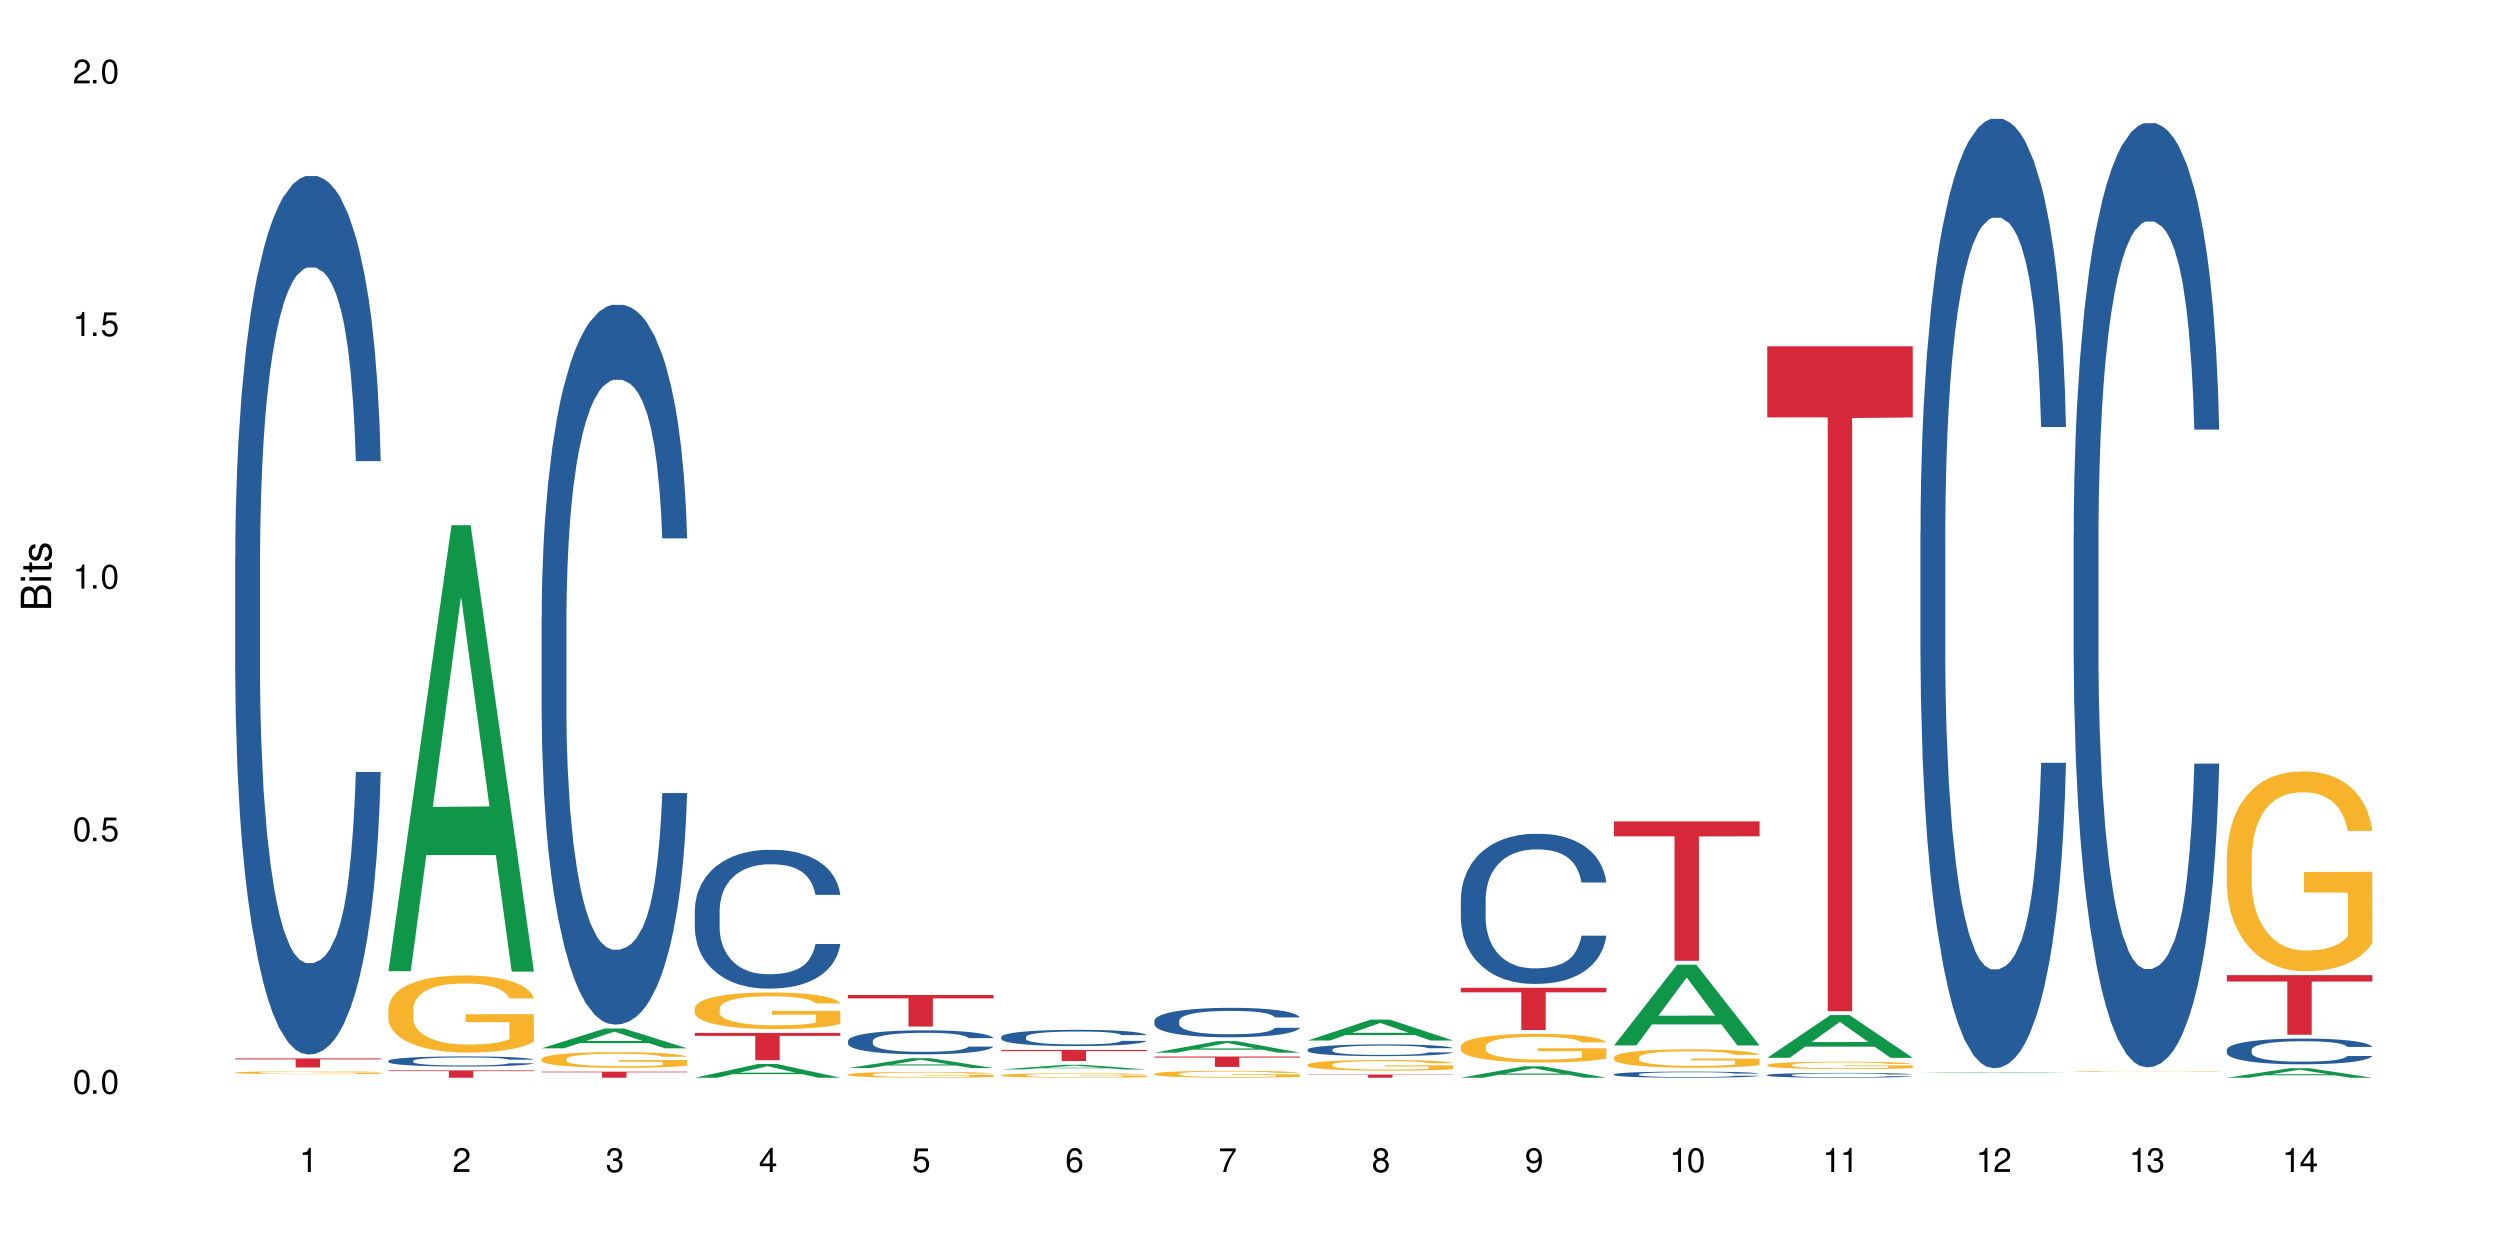 <?xml version="1.0" encoding="UTF-8"?>
<svg xmlns="http://www.w3.org/2000/svg" xmlns:xlink="http://www.w3.org/1999/xlink" width="720" height="360" viewBox="0 0 720 360">
<defs>
<g>
<g id="glyph-0-0">
</g>
<g id="glyph-0-1">
<path d="M 2.641 -6.938 C 2 -6.938 1.422 -6.656 1.078 -6.172 C 0.641 -5.562 0.406 -4.641 0.406 -3.359 C 0.406 -1.016 1.188 0.219 2.641 0.219 C 4.078 0.219 4.859 -1.016 4.859 -3.297 C 4.859 -4.641 4.656 -5.547 4.203 -6.172 C 3.844 -6.656 3.281 -6.938 2.641 -6.938 Z M 2.641 -6.188 C 3.547 -6.188 4 -5.25 4 -3.375 C 4 -1.406 3.562 -0.484 2.625 -0.484 C 1.734 -0.484 1.281 -1.438 1.281 -3.344 C 1.281 -5.25 1.734 -6.188 2.641 -6.188 Z M 2.641 -6.188 "/>
</g>
<g id="glyph-0-2">
<path d="M 1.828 -1 L 0.828 -1 L 0.828 0 L 1.828 0 Z M 1.828 -1 "/>
</g>
<g id="glyph-0-3">
<path d="M 4.562 -6.797 L 1.062 -6.797 L 0.547 -3.094 L 1.328 -3.094 C 1.719 -3.562 2.047 -3.734 2.578 -3.734 C 3.484 -3.734 4.062 -3.109 4.062 -2.094 C 4.062 -1.125 3.484 -0.531 2.578 -0.531 C 1.828 -0.531 1.375 -0.906 1.188 -1.672 L 0.328 -1.672 C 0.453 -1.109 0.547 -0.844 0.75 -0.594 C 1.125 -0.078 1.828 0.219 2.594 0.219 C 3.969 0.219 4.922 -0.781 4.922 -2.219 C 4.922 -3.562 4.031 -4.484 2.719 -4.484 C 2.25 -4.484 1.859 -4.359 1.469 -4.062 L 1.734 -5.969 L 4.562 -5.969 Z M 4.562 -6.797 "/>
</g>
<g id="glyph-0-4">
<path d="M 2.484 -4.938 L 2.484 0 L 3.328 0 L 3.328 -6.938 L 2.766 -6.938 C 2.469 -5.875 2.281 -5.734 0.984 -5.562 L 0.984 -4.938 Z M 2.484 -4.938 "/>
</g>
<g id="glyph-0-5">
<path d="M 4.859 -0.828 L 1.281 -0.828 C 1.359 -1.406 1.672 -1.781 2.5 -2.281 L 3.469 -2.828 C 4.406 -3.344 4.906 -4.062 4.906 -4.906 C 4.906 -5.484 4.672 -6.031 4.266 -6.406 C 3.859 -6.766 3.375 -6.938 2.719 -6.938 C 1.859 -6.938 1.219 -6.625 0.844 -6.031 C 0.609 -5.672 0.5 -5.234 0.484 -4.531 L 1.328 -4.531 C 1.359 -5.016 1.406 -5.281 1.531 -5.516 C 1.75 -5.938 2.188 -6.203 2.703 -6.203 C 3.469 -6.203 4.031 -5.641 4.031 -4.891 C 4.031 -4.344 3.719 -3.859 3.125 -3.516 L 2.234 -3 C 0.812 -2.172 0.406 -1.531 0.328 -0.016 L 4.859 -0.016 Z M 4.859 -0.828 "/>
</g>
<g id="glyph-0-6">
<path d="M 2.125 -3.188 L 2.578 -3.188 C 3.5 -3.188 3.984 -2.766 3.984 -1.922 C 3.984 -1.062 3.469 -0.531 2.594 -0.531 C 1.656 -0.531 1.203 -1 1.156 -2.016 L 0.312 -2.016 C 0.344 -1.453 0.438 -1.094 0.609 -0.781 C 0.953 -0.109 1.625 0.219 2.547 0.219 C 3.953 0.219 4.859 -0.625 4.859 -1.938 C 4.859 -2.828 4.516 -3.297 3.703 -3.594 C 4.344 -3.844 4.656 -4.328 4.656 -5.031 C 4.656 -6.219 3.875 -6.938 2.578 -6.938 C 1.203 -6.938 0.484 -6.172 0.453 -4.703 L 1.297 -4.703 C 1.312 -5.125 1.344 -5.359 1.453 -5.578 C 1.641 -5.969 2.062 -6.203 2.594 -6.203 C 3.344 -6.203 3.797 -5.75 3.797 -5 C 3.797 -4.516 3.609 -4.219 3.25 -4.047 C 3.016 -3.953 2.703 -3.922 2.125 -3.906 Z M 2.125 -3.188 "/>
</g>
<g id="glyph-0-7">
<path d="M 3.141 -1.672 L 3.141 0 L 3.984 0 L 3.984 -1.672 L 4.984 -1.672 L 4.984 -2.438 L 3.984 -2.438 L 3.984 -6.938 L 3.359 -6.938 L 0.266 -2.578 L 0.266 -1.672 Z M 3.141 -2.438 L 1 -2.438 L 3.141 -5.5 Z M 3.141 -2.438 "/>
</g>
<g id="glyph-0-8">
<path d="M 4.781 -5.125 C 4.609 -6.266 3.891 -6.938 2.844 -6.938 C 2.094 -6.938 1.422 -6.578 1.031 -5.953 C 0.594 -5.266 0.406 -4.422 0.406 -3.172 C 0.406 -2 0.578 -1.25 0.984 -0.641 C 1.359 -0.078 1.953 0.219 2.703 0.219 C 3.984 0.219 4.922 -0.75 4.922 -2.094 C 4.922 -3.375 4.062 -4.281 2.844 -4.281 C 2.172 -4.281 1.641 -4.031 1.281 -3.516 C 1.281 -5.234 1.828 -6.188 2.797 -6.188 C 3.391 -6.188 3.797 -5.797 3.938 -5.125 Z M 2.734 -3.531 C 3.547 -3.531 4.062 -2.953 4.062 -2.031 C 4.062 -1.156 3.484 -0.531 2.703 -0.531 C 1.922 -0.531 1.328 -1.188 1.328 -2.078 C 1.328 -2.938 1.906 -3.531 2.734 -3.531 Z M 2.734 -3.531 "/>
</g>
<g id="glyph-0-9">
<path d="M 4.984 -6.797 L 0.438 -6.797 L 0.438 -5.969 L 4.109 -5.969 C 2.5 -3.656 1.828 -2.234 1.328 0 L 2.219 0 C 2.594 -2.172 3.453 -4.047 4.984 -6.094 Z M 4.984 -6.797 "/>
</g>
<g id="glyph-0-10">
<path d="M 3.75 -3.656 C 4.469 -4.094 4.688 -4.438 4.688 -5.078 C 4.688 -6.172 3.844 -6.938 2.641 -6.938 C 1.438 -6.938 0.594 -6.172 0.594 -5.094 C 0.594 -4.438 0.812 -4.094 1.516 -3.656 C 0.734 -3.266 0.359 -2.703 0.359 -1.922 C 0.359 -0.656 1.281 0.219 2.641 0.219 C 3.984 0.219 4.922 -0.656 4.922 -1.922 C 4.922 -2.703 4.531 -3.266 3.75 -3.656 Z M 2.641 -6.188 C 3.359 -6.188 3.812 -5.75 3.812 -5.062 C 3.812 -4.406 3.344 -3.984 2.641 -3.984 C 1.922 -3.984 1.453 -4.406 1.453 -5.078 C 1.453 -5.75 1.922 -6.188 2.641 -6.188 Z M 2.641 -3.266 C 3.484 -3.266 4.062 -2.719 4.062 -1.906 C 4.062 -1.078 3.484 -0.531 2.625 -0.531 C 1.797 -0.531 1.219 -1.094 1.219 -1.906 C 1.219 -2.719 1.781 -3.266 2.641 -3.266 Z M 2.641 -3.266 "/>
</g>
<g id="glyph-0-11">
<path d="M 0.516 -1.578 C 0.672 -0.453 1.406 0.219 2.438 0.219 C 3.188 0.219 3.859 -0.141 4.266 -0.766 C 4.688 -1.453 4.891 -2.297 4.891 -3.547 C 4.891 -4.719 4.703 -5.453 4.312 -6.078 C 3.938 -6.641 3.344 -6.938 2.594 -6.938 C 1.297 -6.938 0.359 -5.969 0.359 -4.625 C 0.359 -3.344 1.234 -2.453 2.453 -2.453 C 3.094 -2.453 3.578 -2.672 4.016 -3.203 C 4 -1.484 3.469 -0.531 2.5 -0.531 C 1.906 -0.531 1.484 -0.906 1.359 -1.578 Z M 2.578 -6.203 C 3.375 -6.203 3.969 -5.531 3.969 -4.641 C 3.969 -3.797 3.391 -3.188 2.547 -3.188 C 1.734 -3.188 1.234 -3.766 1.234 -4.688 C 1.234 -5.562 1.797 -6.203 2.578 -6.203 Z M 2.578 -6.203 "/>
</g>
<g id="glyph-1-0">
</g>
<g id="glyph-1-1">
<path d="M 0 -0.953 L 0 -4.891 C 0 -5.719 -0.234 -6.344 -0.734 -6.797 C -1.188 -7.234 -1.812 -7.469 -2.5 -7.469 C -3.547 -7.469 -4.188 -7 -4.625 -5.875 C -4.984 -6.688 -5.625 -7.094 -6.531 -7.094 C -7.172 -7.094 -7.734 -6.859 -8.141 -6.391 C -8.562 -5.922 -8.75 -5.344 -8.75 -4.5 L -8.75 -0.953 Z M -4.984 -2.062 L -7.766 -2.062 L -7.766 -4.219 C -7.766 -4.844 -7.688 -5.203 -7.453 -5.5 C -7.219 -5.812 -6.859 -5.969 -6.375 -5.969 C -5.891 -5.969 -5.531 -5.812 -5.297 -5.5 C -5.062 -5.203 -4.984 -4.844 -4.984 -4.219 Z M -0.984 -2.062 L -4 -2.062 L -4 -4.781 C -4 -5.766 -3.438 -6.359 -2.484 -6.359 C -1.547 -6.359 -0.984 -5.766 -0.984 -4.781 Z M -0.984 -2.062 "/>
</g>
<g id="glyph-1-2">
<path d="M -6.281 -1.797 L -6.281 -0.797 L 0 -0.797 L 0 -1.797 Z M -8.75 -1.797 L -8.75 -0.797 L -7.484 -0.797 L -7.484 -1.797 Z M -8.75 -1.797 "/>
</g>
<g id="glyph-1-3">
<path d="M -6.281 -3.047 L -6.281 -2.016 L -8.016 -2.016 L -8.016 -1.016 L -6.281 -1.016 L -6.281 -0.172 L -5.469 -0.172 L -5.469 -1.016 L -0.719 -1.016 C -0.078 -1.016 0.281 -1.453 0.281 -2.234 C 0.281 -2.5 0.25 -2.719 0.188 -3.047 L -0.641 -3.047 C -0.609 -2.906 -0.594 -2.766 -0.594 -2.562 C -0.594 -2.141 -0.719 -2.016 -1.156 -2.016 L -5.469 -2.016 L -5.469 -3.047 Z M -6.281 -3.047 "/>
</g>
<g id="glyph-1-4">
<path d="M -4.531 -5.25 C -5.766 -5.25 -6.469 -4.422 -6.469 -2.969 C -6.469 -1.516 -5.719 -0.562 -4.547 -0.562 C -3.562 -0.562 -3.094 -1.062 -2.734 -2.562 L -2.516 -3.484 C -2.344 -4.188 -2.094 -4.469 -1.641 -4.469 C -1.047 -4.469 -0.641 -3.875 -0.641 -3 C -0.641 -2.453 -0.797 -2 -1.062 -1.75 C -1.25 -1.594 -1.422 -1.531 -1.875 -1.469 L -1.875 -0.406 C -0.422 -0.453 0.281 -1.266 0.281 -2.922 C 0.281 -4.5 -0.5 -5.516 -1.719 -5.516 C -2.656 -5.516 -3.172 -4.984 -3.469 -3.734 L -3.703 -2.766 C -3.891 -1.953 -4.156 -1.609 -4.594 -1.609 C -5.188 -1.609 -5.547 -2.125 -5.547 -2.938 C -5.547 -3.75 -5.203 -4.172 -4.531 -4.203 Z M -4.531 -5.25 "/>
</g>
</g>
</defs>
<rect x="-72" y="-36" width="864" height="432" fill="rgb(100%, 100%, 100%)" fill-opacity="1"/>
<path fill-rule="nonzero" fill="rgb(14.51%, 36.078%, 60%)" fill-opacity="1" d="M 67.73 160.797 L 67.781 160.566 L 67.781 155.016 L 67.934 146.227 L 68.293 135.125 L 68.652 127.496 L 69.57 113.852 L 70.848 100.668 L 72.18 90.492 L 73.148 84.48 L 74.02 79.855 L 76.012 71.297 L 77.289 66.902 L 78.672 62.973 L 80.355 59.039 L 81.582 56.727 L 84.344 53.027 L 86.391 51.406 L 87.973 50.715 L 91.398 50.715 L 93.441 51.641 L 94.926 52.797 L 96.562 54.645 L 97.941 56.727 L 100.344 61.816 L 102.492 68.289 L 103.461 71.992 L 104.996 79.16 L 106.172 86.098 L 106.988 92.109 L 107.91 100.668 L 108.727 111.074 L 109.34 122.871 L 109.648 132.812 L 102.492 132.812 L 102.133 123.562 L 101.723 116.395 L 100.957 106.91 L 100.191 100.207 L 99.117 93.5 L 98.145 89.105 L 96.816 84.711 L 95.641 81.934 L 94.414 79.855 L 93.238 78.465 L 90.988 77.078 L 88.383 77.078 L 87.41 77.543 L 85.418 79.391 L 84.344 81.012 L 82.812 84.246 L 81.738 87.254 L 80.461 91.879 L 79.59 95.812 L 78.516 101.824 L 77.75 107.145 L 76.883 114.773 L 76.371 120.559 L 75.91 127.031 L 75.5 134.664 L 75.195 142.758 L 74.988 151.316 L 74.887 159.641 L 74.887 195.488 L 74.988 203.812 L 75.246 213.527 L 75.91 227.633 L 76.883 239.891 L 78.004 249.605 L 79.078 256.543 L 79.691 259.781 L 80.512 263.48 L 81.789 268.105 L 83.629 272.73 L 84.703 274.582 L 86.34 276.43 L 88.023 277.355 L 90.273 277.355 L 92.27 276.43 L 93.598 275.273 L 94.977 273.426 L 96.867 269.492 L 98.043 265.793 L 99.066 261.398 L 99.832 257.004 L 100.344 253.305 L 101.109 246.137 L 101.723 238.273 L 102.184 230.176 L 102.492 222.312 L 109.648 222.312 L 109.34 231.566 L 108.883 240.586 L 108.422 247.293 L 107.707 255.387 L 106.887 262.555 L 105.711 270.648 L 104.742 275.969 L 103.461 281.75 L 102.285 286.145 L 101.008 290.074 L 99.117 294.699 L 97.891 297.012 L 96.562 299.094 L 94.977 300.945 L 92.984 302.562 L 90.836 303.488 L 88.844 303.719 L 86.695 303.258 L 85.109 302.332 L 83.016 300.25 L 80.41 296.09 L 78.516 291.695 L 77.035 287.301 L 75.758 282.676 L 74.324 276.43 L 72.484 266.254 L 71.359 258.391 L 70.594 251.918 L 69.723 242.898 L 69.109 234.801 L 68.395 221.852 L 67.883 205.434 L 67.73 192.711 Z M 67.73 160.797 "/>
<path fill-rule="nonzero" fill="rgb(96.863%, 70.196%, 16.863%)" fill-opacity="1" d="M 67.73 308.895 L 67.781 308.895 L 67.781 308.879 L 67.988 308.848 L 68.496 308.801 L 69.164 308.762 L 69.879 308.734 L 70.34 308.719 L 71.105 308.695 L 71.77 308.68 L 73.457 308.645 L 75.602 308.613 L 76.777 308.602 L 78.109 308.59 L 80 308.574 L 80.867 308.57 L 83.527 308.559 L 86.543 308.551 L 89.863 308.547 L 91.398 308.547 L 93.496 308.551 L 96.355 308.559 L 97.992 308.566 L 99.27 308.574 L 100.602 308.582 L 102.234 308.598 L 103.77 308.617 L 104.996 308.633 L 106.223 308.656 L 107.246 308.68 L 108.113 308.707 L 108.883 308.738 L 109.34 308.766 L 109.648 308.789 L 102.543 308.789 L 102.133 308.766 L 101.672 308.742 L 100.906 308.719 L 99.375 308.688 L 97.941 308.668 L 96.715 308.656 L 95.18 308.645 L 93.699 308.641 L 92.012 308.633 L 88.281 308.633 L 85.828 308.637 L 84.395 308.645 L 83.375 308.648 L 81.941 308.66 L 81.074 308.672 L 80.562 308.676 L 79.027 308.699 L 78.004 308.719 L 77.445 308.734 L 76.727 308.758 L 76.215 308.777 L 75.652 308.805 L 75.348 308.828 L 74.938 308.879 L 74.887 309.012 L 75.039 309.043 L 75.348 309.07 L 75.758 309.098 L 76.371 309.125 L 76.984 309.148 L 78.059 309.176 L 78.977 309.195 L 79.691 309.211 L 81.074 309.23 L 81.637 309.234 L 82.965 309.25 L 84.344 309.258 L 86.031 309.27 L 87.309 309.273 L 89.355 309.277 L 91.961 309.277 L 95.027 309.273 L 96.969 309.266 L 98.301 309.262 L 99.168 309.254 L 100.242 309.246 L 101.008 309.238 L 101.723 309.23 L 102.594 309.219 L 102.594 309.043 L 89.969 309.039 L 89.969 308.957 L 109.598 308.957 L 109.648 309.246 L 108.574 309.266 L 107.246 309.285 L 105.969 309.301 L 104.637 309.312 L 102.746 309.328 L 101.215 309.336 L 98.863 309.348 L 96.715 309.355 L 94.465 309.359 L 92.473 309.359 L 90.121 309.363 L 88.023 309.359 L 85.777 309.355 L 83.988 309.352 L 82.352 309.344 L 80.715 309.332 L 78.672 309.316 L 77.34 309.305 L 75.961 309.289 L 74.582 309.27 L 73.355 309.25 L 72.535 309.234 L 71.719 309.215 L 70.848 309.195 L 70.031 309.168 L 69.418 309.145 L 68.855 309.121 L 68.445 309.094 L 68.039 309.062 L 67.832 309.035 L 67.73 309.012 Z M 67.73 308.895 "/>
<path fill-rule="nonzero" fill="rgb(83.922%, 15.686%, 22.353%)" fill-opacity="1" d="M 67.73 304.828 L 109.648 304.828 L 109.648 305.109 L 92.18 305.109 L 92.18 307.438 L 85.148 307.438 L 85.148 305.113 L 85.047 305.109 L 67.73 305.109 Z M 67.73 304.828 "/>
<path fill-rule="nonzero" fill="rgb(6.275%, 58.824%, 28.235%)" fill-opacity="1" d="M 111.855 279.699 L 111.898 279.582 L 130.035 151.266 L 135.543 151.266 L 153.77 279.82 L 147.367 279.82 L 142.801 246.266 L 122.781 246.266 L 118.301 279.699 L 111.855 279.699 L 124.707 232.383 L 140.961 232.262 L 132.855 172.27 L 132.766 172.148 L 132.68 172.508 L 124.66 232.262 L 124.707 232.383 Z M 111.855 279.699 "/>
<path fill-rule="nonzero" fill="rgb(14.51%, 36.078%, 60%)" fill-opacity="1" d="M 111.855 305.516 L 111.906 305.512 L 111.906 305.449 L 112.059 305.348 L 112.418 305.219 L 112.773 305.133 L 113.695 304.977 L 114.973 304.824 L 116.301 304.707 L 117.273 304.637 L 118.141 304.582 L 120.137 304.484 L 121.414 304.434 L 122.793 304.391 L 124.48 304.344 L 125.707 304.316 L 128.469 304.277 L 130.512 304.258 L 132.098 304.25 L 135.523 304.25 L 137.566 304.258 L 139.047 304.273 L 140.684 304.293 L 142.066 304.316 L 144.469 304.375 L 146.613 304.449 L 147.586 304.492 L 149.117 304.574 L 150.293 304.656 L 151.113 304.727 L 152.031 304.824 L 152.852 304.941 L 153.465 305.078 L 153.77 305.191 L 146.613 305.191 L 146.258 305.086 L 145.848 305.004 L 145.082 304.895 L 144.312 304.816 L 143.242 304.742 L 142.27 304.691 L 140.941 304.641 L 139.766 304.609 L 138.539 304.582 L 137.363 304.566 L 135.113 304.551 L 132.504 304.551 L 131.535 304.559 L 129.539 304.578 L 128.469 304.598 L 126.934 304.633 L 125.859 304.668 L 124.582 304.723 L 123.715 304.766 L 122.641 304.836 L 121.875 304.898 L 121.004 304.984 L 120.492 305.051 L 120.031 305.125 L 119.625 305.215 L 119.316 305.309 L 119.113 305.406 L 119.012 305.5 L 119.012 305.914 L 119.113 306.008 L 119.367 306.121 L 120.031 306.281 L 121.004 306.422 L 122.129 306.535 L 123.203 306.613 L 123.816 306.652 L 124.633 306.695 L 125.91 306.746 L 127.75 306.801 L 128.824 306.824 L 130.461 306.844 L 132.148 306.855 L 134.398 306.855 L 136.391 306.844 L 137.719 306.832 L 139.102 306.809 L 140.992 306.766 L 142.168 306.723 L 143.188 306.672 L 143.957 306.621 L 144.469 306.578 L 145.234 306.496 L 145.848 306.406 L 146.309 306.312 L 146.613 306.223 L 153.77 306.223 L 153.465 306.328 L 153.004 306.43 L 152.543 306.508 L 151.828 306.602 L 151.012 306.684 L 149.836 306.777 L 148.863 306.84 L 147.586 306.906 L 146.41 306.957 L 145.133 307 L 143.242 307.055 L 142.012 307.082 L 140.684 307.105 L 139.102 307.125 L 137.105 307.145 L 134.961 307.156 L 132.965 307.156 L 130.82 307.152 L 129.234 307.141 L 127.137 307.117 L 124.531 307.07 L 122.641 307.02 L 121.156 306.969 L 119.879 306.914 L 118.449 306.844 L 116.609 306.727 L 115.484 306.637 L 114.715 306.562 L 113.848 306.457 L 113.234 306.363 L 112.52 306.215 L 112.008 306.027 L 111.855 305.883 Z M 111.855 305.516 "/>
<path fill-rule="nonzero" fill="rgb(96.863%, 70.196%, 16.863%)" fill-opacity="1" d="M 111.855 290.441 L 111.906 290.422 L 111.906 290.016 L 112.109 289.105 L 112.621 287.848 L 113.285 286.812 L 114 286 L 114.461 285.574 L 115.227 284.969 L 115.891 284.52 L 117.578 283.609 L 119.727 282.758 L 120.902 282.391 L 122.23 282.047 L 124.121 281.66 L 124.992 281.52 L 127.648 281.195 L 130.664 280.992 L 133.988 280.93 L 135.523 280.949 L 137.617 281.031 L 140.48 281.254 L 142.117 281.457 L 143.395 281.66 L 144.723 281.926 L 146.359 282.332 L 147.891 282.816 L 149.117 283.305 L 150.348 283.914 L 151.367 284.562 L 152.238 285.27 L 153.004 286.125 L 153.465 286.832 L 153.77 287.543 L 146.664 287.543 L 146.258 286.832 L 145.797 286.285 L 145.031 285.617 L 144.262 285.129 L 143.496 284.742 L 142.066 284.215 L 140.84 283.891 L 139.305 283.609 L 137.82 283.426 L 136.137 283.305 L 135.113 283.262 L 132.402 283.262 L 129.949 283.406 L 128.52 283.566 L 127.496 283.73 L 126.066 284.035 L 125.195 284.277 L 124.684 284.441 L 123.152 285.07 L 122.129 285.637 L 121.566 286.023 L 120.852 286.629 L 120.34 287.18 L 119.777 287.988 L 119.469 288.598 L 119.062 289.977 L 119.012 293.629 L 119.164 294.398 L 119.469 295.23 L 119.879 295.961 L 120.492 296.73 L 121.105 297.32 L 122.18 298.109 L 123.102 298.637 L 123.816 298.98 L 125.195 299.531 L 125.758 299.711 L 127.086 300.078 L 128.469 300.359 L 130.152 300.605 L 131.434 300.727 L 133.477 300.828 L 136.082 300.828 L 139.152 300.707 L 141.094 300.543 L 142.422 300.383 L 143.293 300.238 L 144.363 300.016 L 145.133 299.812 L 145.848 299.59 L 146.715 299.246 L 146.715 294.398 L 134.09 294.379 L 134.09 292.105 L 153.719 292.086 L 153.77 300.016 L 152.699 300.562 L 151.367 301.09 L 150.09 301.496 L 148.762 301.84 L 146.871 302.227 L 145.336 302.469 L 142.984 302.754 L 140.84 302.938 L 138.59 303.059 L 136.594 303.121 L 134.242 303.141 L 132.148 303.098 L 129.898 302.977 L 128.109 302.816 L 126.473 302.613 L 124.84 302.348 L 122.793 301.922 L 121.465 301.578 L 120.082 301.152 L 118.703 300.645 L 117.477 300.098 L 116.66 299.672 L 115.84 299.184 L 114.973 298.578 L 114.152 297.887 L 113.539 297.258 L 112.98 296.547 L 112.57 295.879 L 112.16 294.965 L 111.957 294.234 L 111.855 293.605 Z M 111.855 290.441 "/>
<path fill-rule="nonzero" fill="rgb(83.922%, 15.686%, 22.353%)" fill-opacity="1" d="M 111.855 308.266 L 153.77 308.266 L 153.77 308.492 L 136.301 308.496 L 136.301 310.387 L 129.273 310.387 L 129.273 308.496 L 129.172 308.492 L 111.855 308.492 Z M 111.855 308.266 "/>
<path fill-rule="nonzero" fill="rgb(6.275%, 58.824%, 28.235%)" fill-opacity="1" d="M 155.977 301.914 L 156.023 301.906 L 174.16 296.211 L 179.668 296.211 L 197.895 301.918 L 191.488 301.918 L 186.922 300.43 L 166.902 300.43 L 162.426 301.914 L 155.977 301.914 L 168.828 299.812 L 185.086 299.805 L 176.98 297.141 L 176.891 297.137 L 176.801 297.152 L 168.785 299.805 L 168.828 299.812 Z M 155.977 301.914 "/>
<path fill-rule="nonzero" fill="rgb(14.51%, 36.078%, 60%)" fill-opacity="1" d="M 155.977 177.992 L 156.027 177.805 L 156.027 173.258 L 156.18 166.055 L 156.539 156.961 L 156.898 150.707 L 157.816 139.527 L 159.094 128.727 L 160.426 120.387 L 161.395 115.461 L 162.266 111.672 L 164.258 104.66 L 165.535 101.059 L 166.918 97.84 L 168.602 94.617 L 169.828 92.723 L 172.59 89.691 L 174.637 88.363 L 176.219 87.797 L 179.645 87.797 L 181.688 88.555 L 183.172 89.5 L 184.809 91.016 L 186.188 92.723 L 188.59 96.891 L 190.738 102.195 L 191.707 105.23 L 193.242 111.102 L 194.418 116.789 L 195.234 121.715 L 196.156 128.727 L 196.973 137.254 L 197.586 146.918 L 197.895 155.066 L 190.738 155.066 L 190.379 147.484 L 189.969 141.609 L 189.203 133.844 L 188.438 128.348 L 187.363 122.852 L 186.391 119.25 L 185.062 115.652 L 183.887 113.375 L 182.66 111.672 L 181.484 110.535 L 179.234 109.398 L 176.629 109.398 L 175.656 109.777 L 173.664 111.293 L 172.59 112.617 L 171.059 115.273 L 169.984 117.734 L 168.707 121.523 L 167.836 124.746 L 166.762 129.672 L 165.996 134.031 L 165.129 140.285 L 164.617 145.023 L 164.156 150.328 L 163.746 156.582 L 163.441 163.215 L 163.234 170.223 L 163.133 177.047 L 163.133 206.418 L 163.234 213.238 L 163.492 221.199 L 164.156 232.758 L 165.129 242.801 L 166.25 250.758 L 167.324 256.445 L 167.938 259.098 L 168.758 262.129 L 170.035 265.918 L 171.875 269.707 L 172.949 271.223 L 174.582 272.738 L 176.27 273.496 L 178.52 273.496 L 180.512 272.738 L 181.844 271.793 L 183.223 270.277 L 185.113 267.055 L 186.289 264.023 L 187.312 260.422 L 188.078 256.824 L 188.59 253.789 L 189.355 247.918 L 189.969 241.473 L 190.43 234.84 L 190.738 228.398 L 197.895 228.398 L 197.586 235.977 L 197.129 243.367 L 196.668 248.863 L 195.953 255.496 L 195.133 261.371 L 193.957 268.004 L 192.988 272.359 L 191.707 277.098 L 190.531 280.699 L 189.254 283.922 L 187.363 287.711 L 186.137 289.605 L 184.809 291.309 L 183.223 292.824 L 181.23 294.152 L 179.082 294.91 L 177.09 295.102 L 174.941 294.723 L 173.355 293.965 L 171.262 292.258 L 168.652 288.848 L 166.762 285.246 L 165.281 281.645 L 164.004 277.855 L 162.57 272.738 L 160.73 264.402 L 159.605 257.961 L 158.84 252.652 L 157.969 245.262 L 157.355 238.633 L 156.641 228.02 L 156.129 214.566 L 155.977 204.145 Z M 155.977 177.992 "/>
<path fill-rule="nonzero" fill="rgb(96.863%, 70.196%, 16.863%)" fill-opacity="1" d="M 155.977 304.957 L 156.027 304.949 L 156.027 304.867 L 156.234 304.684 L 156.742 304.43 L 157.41 304.219 L 158.125 304.055 L 158.582 303.969 L 159.352 303.844 L 160.016 303.754 L 161.703 303.57 L 163.848 303.398 L 165.023 303.324 L 166.355 303.254 L 168.246 303.176 L 169.113 303.148 L 171.773 303.082 L 174.789 303.039 L 178.109 303.027 L 179.645 303.031 L 181.742 303.047 L 184.602 303.094 L 186.238 303.133 L 187.516 303.176 L 188.848 303.23 L 190.48 303.312 L 192.016 303.41 L 193.242 303.508 L 194.469 303.633 L 195.492 303.762 L 196.359 303.906 L 197.129 304.078 L 197.586 304.223 L 197.895 304.367 L 190.789 304.367 L 190.379 304.223 L 189.918 304.113 L 189.152 303.977 L 188.387 303.879 L 187.617 303.801 L 186.188 303.695 L 184.961 303.629 L 183.426 303.57 L 181.945 303.535 L 180.258 303.508 L 179.234 303.5 L 176.527 303.5 L 174.074 303.527 L 172.641 303.562 L 171.617 303.594 L 170.188 303.656 L 169.32 303.707 L 168.809 303.738 L 167.273 303.867 L 166.25 303.98 L 165.688 304.059 L 164.973 304.184 L 164.461 304.293 L 163.898 304.457 L 163.594 304.582 L 163.184 304.859 L 163.133 305.602 L 163.285 305.758 L 163.594 305.926 L 164.004 306.074 L 164.617 306.23 L 165.23 306.348 L 166.305 306.508 L 167.223 306.617 L 167.938 306.684 L 169.32 306.797 L 169.883 306.832 L 171.211 306.906 L 172.59 306.965 L 174.277 307.016 L 175.555 307.039 L 177.602 307.059 L 180.207 307.059 L 183.273 307.035 L 185.215 307 L 186.547 306.969 L 187.414 306.941 L 188.488 306.895 L 189.254 306.855 L 189.969 306.809 L 190.84 306.738 L 190.84 305.758 L 178.215 305.754 L 178.215 305.293 L 197.844 305.289 L 197.895 306.895 L 196.82 307.008 L 195.492 307.113 L 194.215 307.195 L 192.883 307.266 L 190.992 307.344 L 189.461 307.391 L 187.109 307.449 L 184.961 307.488 L 182.711 307.512 L 180.719 307.523 L 178.367 307.527 L 176.27 307.52 L 174.023 307.496 L 172.234 307.461 L 170.598 307.422 L 168.961 307.367 L 166.918 307.281 L 165.586 307.211 L 164.207 307.125 L 162.828 307.023 L 161.602 306.91 L 160.781 306.824 L 159.965 306.727 L 159.094 306.602 L 158.277 306.465 L 157.664 306.336 L 157.102 306.191 L 156.691 306.055 L 156.285 305.871 L 156.078 305.723 L 155.977 305.598 Z M 155.977 304.957 "/>
<path fill-rule="nonzero" fill="rgb(83.922%, 15.686%, 22.353%)" fill-opacity="1" d="M 155.977 308.637 L 197.895 308.637 L 197.895 308.824 L 180.426 308.824 L 180.426 310.387 L 173.395 310.387 L 173.395 308.828 L 173.293 308.824 L 155.977 308.824 Z M 155.977 308.637 "/>
<path fill-rule="nonzero" fill="rgb(6.275%, 58.824%, 28.235%)" fill-opacity="1" d="M 200.102 310.383 L 200.145 310.379 L 218.281 306.441 L 223.789 306.441 L 242.016 310.387 L 235.613 310.387 L 231.047 309.359 L 211.027 309.359 L 206.547 310.383 L 200.102 310.383 L 212.953 308.934 L 229.207 308.93 L 221.102 307.086 L 221.012 307.082 L 220.926 307.094 L 212.906 308.93 L 212.953 308.934 Z M 200.102 310.383 "/>
<path fill-rule="nonzero" fill="rgb(14.51%, 36.078%, 60%)" fill-opacity="1" d="M 200.102 262.148 L 200.152 262.109 L 200.152 261.234 L 200.305 259.848 L 200.664 258.094 L 201.02 256.887 L 201.941 254.73 L 203.219 252.648 L 204.547 251.039 L 205.52 250.09 L 206.387 249.359 L 208.383 248.008 L 209.66 247.312 L 211.039 246.691 L 212.727 246.07 L 213.953 245.707 L 216.715 245.121 L 218.758 244.867 L 220.344 244.758 L 223.77 244.758 L 225.812 244.902 L 227.293 245.086 L 228.93 245.379 L 230.312 245.707 L 232.715 246.508 L 234.859 247.531 L 235.832 248.117 L 237.363 249.25 L 238.539 250.348 L 239.359 251.297 L 240.277 252.648 L 241.098 254.293 L 241.711 256.156 L 242.016 257.727 L 234.859 257.727 L 234.504 256.266 L 234.094 255.133 L 233.328 253.633 L 232.559 252.574 L 231.488 251.516 L 230.516 250.82 L 229.188 250.129 L 228.012 249.688 L 226.785 249.359 L 225.609 249.141 L 223.359 248.922 L 220.75 248.922 L 219.781 248.996 L 217.785 249.285 L 216.715 249.543 L 215.18 250.055 L 214.105 250.527 L 212.828 251.258 L 211.961 251.879 L 210.887 252.832 L 210.117 253.672 L 209.25 254.875 L 208.738 255.789 L 208.277 256.812 L 207.871 258.02 L 207.562 259.297 L 207.359 260.648 L 207.258 261.965 L 207.258 267.629 L 207.359 268.945 L 207.613 270.477 L 208.277 272.707 L 209.25 274.645 L 210.375 276.18 L 211.449 277.273 L 212.062 277.785 L 212.879 278.371 L 214.156 279.102 L 215.996 279.832 L 217.07 280.125 L 218.707 280.418 L 220.395 280.562 L 222.645 280.562 L 224.637 280.418 L 225.965 280.234 L 227.348 279.941 L 229.238 279.32 L 230.414 278.734 L 231.434 278.043 L 232.203 277.348 L 232.715 276.762 L 233.48 275.629 L 234.094 274.387 L 234.555 273.109 L 234.859 271.867 L 242.016 271.867 L 241.711 273.328 L 241.25 274.754 L 240.789 275.812 L 240.074 277.09 L 239.258 278.223 L 238.082 279.504 L 237.109 280.344 L 235.832 281.258 L 234.656 281.953 L 233.379 282.574 L 231.488 283.305 L 230.258 283.668 L 228.93 283.996 L 227.348 284.289 L 225.352 284.547 L 223.207 284.691 L 221.211 284.727 L 219.066 284.656 L 217.48 284.508 L 215.383 284.18 L 212.777 283.523 L 210.887 282.828 L 209.402 282.133 L 208.125 281.402 L 206.695 280.418 L 204.855 278.809 L 203.73 277.566 L 202.961 276.543 L 202.094 275.117 L 201.48 273.84 L 200.766 271.793 L 200.254 269.199 L 200.102 267.191 Z M 200.102 262.148 "/>
<path fill-rule="nonzero" fill="rgb(96.863%, 70.196%, 16.863%)" fill-opacity="1" d="M 200.102 290.352 L 200.152 290.34 L 200.152 290.148 L 200.355 289.715 L 200.867 289.121 L 201.531 288.629 L 202.246 288.242 L 202.707 288.043 L 203.473 287.754 L 204.137 287.539 L 205.824 287.109 L 207.973 286.703 L 209.148 286.531 L 210.477 286.367 L 212.367 286.184 L 213.238 286.117 L 215.895 285.961 L 218.91 285.867 L 222.234 285.836 L 223.77 285.848 L 225.863 285.887 L 228.727 285.992 L 230.363 286.086 L 231.641 286.184 L 232.969 286.309 L 234.605 286.5 L 236.137 286.73 L 237.363 286.965 L 238.594 287.25 L 239.613 287.559 L 240.484 287.898 L 241.25 288.301 L 241.711 288.637 L 242.016 288.977 L 234.91 288.977 L 234.504 288.637 L 234.043 288.379 L 233.277 288.059 L 232.508 287.828 L 231.742 287.648 L 230.312 287.395 L 229.082 287.242 L 227.551 287.109 L 226.066 287.02 L 224.383 286.965 L 223.359 286.945 L 220.648 286.945 L 218.195 287.012 L 216.766 287.09 L 215.742 287.164 L 214.312 287.309 L 213.441 287.426 L 212.93 287.504 L 211.398 287.801 L 210.375 288.07 L 209.812 288.254 L 209.098 288.543 L 208.586 288.801 L 208.023 289.188 L 207.715 289.477 L 207.309 290.129 L 207.258 291.863 L 207.41 292.227 L 207.715 292.621 L 208.125 292.969 L 208.738 293.336 L 209.352 293.613 L 210.426 293.988 L 211.348 294.238 L 212.062 294.402 L 213.441 294.664 L 214.004 294.75 L 215.332 294.922 L 216.715 295.059 L 218.398 295.172 L 219.68 295.23 L 221.723 295.277 L 224.328 295.277 L 227.398 295.223 L 229.34 295.145 L 230.668 295.066 L 231.539 295 L 232.609 294.895 L 233.379 294.797 L 234.094 294.691 L 234.961 294.527 L 234.961 292.227 L 222.336 292.219 L 222.336 291.141 L 241.965 291.129 L 242.016 294.895 L 240.941 295.152 L 239.613 295.406 L 238.336 295.598 L 237.008 295.762 L 235.117 295.941 L 233.582 296.059 L 231.23 296.195 L 229.082 296.281 L 226.836 296.34 L 224.84 296.367 L 222.488 296.375 L 220.395 296.355 L 218.145 296.301 L 216.355 296.223 L 214.719 296.125 L 213.082 296 L 211.039 295.801 L 209.711 295.637 L 208.328 295.434 L 206.949 295.191 L 205.723 294.934 L 204.906 294.73 L 204.086 294.5 L 203.219 294.211 L 202.398 293.883 L 201.785 293.586 L 201.223 293.25 L 200.816 292.93 L 200.406 292.496 L 200.203 292.152 L 200.102 291.852 Z M 200.102 290.352 "/>
<path fill-rule="nonzero" fill="rgb(83.922%, 15.686%, 22.353%)" fill-opacity="1" d="M 200.102 297.484 L 242.016 297.484 L 242.016 298.324 L 224.547 298.332 L 224.547 305.336 L 217.52 305.336 L 217.52 298.34 L 217.418 298.324 L 200.102 298.324 Z M 200.102 297.484 "/>
<path fill-rule="nonzero" fill="rgb(6.275%, 58.824%, 28.235%)" fill-opacity="1" d="M 244.223 307.602 L 244.27 307.602 L 262.406 304.754 L 267.914 304.754 L 286.141 307.605 L 279.734 307.605 L 275.168 306.859 L 255.148 306.859 L 250.672 307.602 L 244.223 307.602 L 257.074 306.555 L 273.332 306.551 L 265.227 305.223 L 265.137 305.219 L 265.047 305.227 L 257.031 306.551 L 257.074 306.555 Z M 244.223 307.602 "/>
<path fill-rule="nonzero" fill="rgb(14.51%, 36.078%, 60%)" fill-opacity="1" d="M 244.223 299.746 L 244.273 299.738 L 244.273 299.586 L 244.426 299.348 L 244.785 299.043 L 245.145 298.836 L 246.062 298.465 L 247.34 298.105 L 248.672 297.824 L 249.641 297.66 L 250.512 297.535 L 252.504 297.301 L 253.781 297.184 L 255.164 297.074 L 256.848 296.969 L 258.074 296.902 L 260.836 296.805 L 262.883 296.758 L 264.465 296.738 L 267.891 296.738 L 269.934 296.766 L 271.418 296.797 L 273.055 296.848 L 274.434 296.902 L 276.836 297.043 L 278.984 297.219 L 279.953 297.32 L 281.488 297.516 L 282.664 297.707 L 283.48 297.871 L 284.402 298.105 L 285.219 298.387 L 285.832 298.711 L 286.141 298.98 L 278.984 298.98 L 278.625 298.73 L 278.215 298.531 L 277.449 298.273 L 276.684 298.09 L 275.609 297.906 L 274.637 297.789 L 273.309 297.668 L 272.133 297.594 L 270.906 297.535 L 269.73 297.496 L 267.48 297.461 L 264.875 297.461 L 263.902 297.473 L 261.91 297.523 L 260.836 297.566 L 259.305 297.656 L 258.23 297.738 L 256.953 297.863 L 256.082 297.973 L 255.008 298.137 L 254.242 298.281 L 253.371 298.488 L 252.863 298.648 L 252.402 298.824 L 251.992 299.031 L 251.688 299.254 L 251.48 299.484 L 251.379 299.715 L 251.379 300.691 L 251.48 300.918 L 251.738 301.184 L 252.402 301.57 L 253.371 301.902 L 254.496 302.168 L 255.57 302.359 L 256.184 302.445 L 257.004 302.547 L 258.281 302.676 L 260.121 302.801 L 261.195 302.852 L 262.828 302.902 L 264.516 302.926 L 266.766 302.926 L 268.758 302.902 L 270.09 302.871 L 271.469 302.82 L 273.359 302.711 L 274.535 302.609 L 275.559 302.492 L 276.324 302.371 L 276.836 302.27 L 277.602 302.074 L 278.215 301.859 L 278.676 301.641 L 278.984 301.426 L 286.141 301.426 L 285.832 301.676 L 285.371 301.922 L 284.914 302.105 L 284.195 302.328 L 283.379 302.523 L 282.203 302.742 L 281.23 302.891 L 279.953 303.047 L 278.777 303.168 L 277.5 303.273 L 275.609 303.398 L 274.383 303.465 L 273.055 303.52 L 271.469 303.57 L 269.477 303.613 L 267.328 303.641 L 265.336 303.645 L 263.188 303.633 L 261.602 303.609 L 259.508 303.551 L 256.898 303.438 L 255.008 303.316 L 253.527 303.199 L 252.25 303.07 L 250.816 302.902 L 248.977 302.625 L 247.852 302.41 L 247.086 302.23 L 246.215 301.984 L 245.602 301.766 L 244.887 301.41 L 244.375 300.965 L 244.223 300.617 Z M 244.223 299.746 "/>
<path fill-rule="nonzero" fill="rgb(96.863%, 70.196%, 16.863%)" fill-opacity="1" d="M 244.223 309.43 L 244.273 309.43 L 244.273 309.398 L 244.477 309.328 L 244.988 309.234 L 245.652 309.156 L 246.371 309.098 L 246.828 309.062 L 247.598 309.02 L 248.262 308.984 L 249.949 308.914 L 252.094 308.852 L 253.27 308.824 L 254.602 308.797 L 256.492 308.77 L 257.359 308.758 L 260.02 308.734 L 263.035 308.719 L 266.355 308.715 L 267.891 308.715 L 269.988 308.723 L 272.848 308.738 L 274.484 308.754 L 275.762 308.77 L 277.094 308.789 L 278.727 308.82 L 280.262 308.855 L 281.488 308.895 L 282.715 308.938 L 283.738 308.988 L 284.605 309.043 L 285.371 309.105 L 285.832 309.16 L 286.141 309.211 L 279.035 309.211 L 278.625 309.16 L 278.164 309.117 L 277.398 309.066 L 276.633 309.031 L 275.863 309 L 274.434 308.961 L 273.207 308.938 L 271.672 308.914 L 270.191 308.902 L 268.504 308.895 L 267.48 308.891 L 264.773 308.891 L 262.32 308.902 L 260.887 308.914 L 259.863 308.926 L 258.434 308.949 L 257.566 308.965 L 255.52 309.027 L 254.496 309.07 L 253.934 309.098 L 253.219 309.145 L 252.707 309.184 L 252.145 309.246 L 251.84 309.293 L 251.43 309.395 L 251.379 309.672 L 251.531 309.73 L 251.84 309.793 L 252.25 309.848 L 252.863 309.906 L 253.477 309.949 L 254.547 310.008 L 255.469 310.047 L 256.184 310.074 L 257.566 310.117 L 258.129 310.129 L 259.457 310.156 L 260.836 310.18 L 262.523 310.195 L 263.801 310.207 L 265.848 310.215 L 268.453 310.215 L 271.52 310.203 L 273.461 310.191 L 274.793 310.18 L 275.66 310.168 L 276.734 310.152 L 277.5 310.137 L 278.215 310.121 L 279.086 310.094 L 279.086 309.73 L 266.461 309.727 L 266.461 309.555 L 286.09 309.555 L 286.141 310.152 L 285.066 310.191 L 283.738 310.234 L 282.461 310.262 L 281.129 310.289 L 279.238 310.32 L 277.707 310.336 L 275.355 310.359 L 273.207 310.371 L 270.957 310.383 L 268.965 310.387 L 266.613 310.387 L 264.516 310.383 L 262.27 310.375 L 260.477 310.363 L 258.844 310.348 L 257.207 310.328 L 255.164 310.297 L 253.832 310.27 L 252.453 310.238 L 251.074 310.199 L 249.848 310.156 L 249.027 310.125 L 248.211 310.09 L 247.34 310.043 L 246.523 309.992 L 245.91 309.945 L 245.348 309.891 L 244.938 309.84 L 244.531 309.773 L 244.324 309.715 L 244.223 309.668 Z M 244.223 309.43 "/>
<path fill-rule="nonzero" fill="rgb(83.922%, 15.686%, 22.353%)" fill-opacity="1" d="M 244.223 286.566 L 286.141 286.566 L 286.141 287.539 L 268.672 287.547 L 268.672 295.633 L 261.641 295.633 L 261.641 287.555 L 261.539 287.539 L 244.223 287.539 Z M 244.223 286.566 "/>
<path fill-rule="nonzero" fill="rgb(6.275%, 58.824%, 28.235%)" fill-opacity="1" d="M 288.348 307.996 L 288.391 307.996 L 306.527 306.668 L 312.035 306.668 L 330.262 308 L 323.859 308 L 319.289 307.652 L 299.273 307.652 L 294.793 307.996 L 288.348 307.996 L 301.199 307.508 L 317.453 307.508 L 309.348 306.883 L 309.258 306.883 L 309.172 306.887 L 301.152 307.508 L 301.199 307.508 Z M 288.348 307.996 "/>
<path fill-rule="nonzero" fill="rgb(14.51%, 36.078%, 60%)" fill-opacity="1" d="M 288.348 298.629 L 288.398 298.625 L 288.398 298.523 L 288.551 298.359 L 288.906 298.156 L 289.266 298.016 L 290.188 297.762 L 291.465 297.516 L 292.793 297.328 L 293.766 297.219 L 294.633 297.133 L 296.629 296.973 L 297.906 296.891 L 299.285 296.82 L 300.973 296.746 L 302.199 296.703 L 304.961 296.633 L 307.004 296.605 L 308.59 296.59 L 312.012 296.59 L 314.059 296.609 L 315.539 296.629 L 317.176 296.664 L 318.559 296.703 L 320.961 296.797 L 323.105 296.918 L 324.078 296.984 L 325.609 297.117 L 326.785 297.246 L 327.605 297.359 L 328.523 297.516 L 329.344 297.711 L 329.957 297.93 L 330.262 298.113 L 323.105 298.113 L 322.75 297.941 L 322.34 297.809 L 321.574 297.633 L 320.805 297.508 L 319.73 297.383 L 318.762 297.301 L 317.434 297.223 L 316.258 297.168 L 315.031 297.133 L 313.855 297.105 L 311.605 297.078 L 308.996 297.078 L 308.027 297.09 L 306.031 297.121 L 304.961 297.152 L 303.426 297.211 L 302.352 297.27 L 301.074 297.355 L 300.207 297.426 L 299.133 297.539 L 298.363 297.637 L 297.496 297.777 L 296.984 297.887 L 296.523 298.004 L 296.117 298.148 L 295.809 298.297 L 295.605 298.457 L 295.504 298.609 L 295.504 299.273 L 295.605 299.43 L 295.859 299.609 L 296.523 299.867 L 297.496 300.098 L 298.621 300.277 L 299.695 300.406 L 300.309 300.465 L 301.125 300.531 L 302.402 300.617 L 304.242 300.703 L 305.316 300.738 L 306.953 300.773 L 308.641 300.789 L 310.891 300.789 L 312.883 300.773 L 314.211 300.75 L 315.594 300.719 L 317.484 300.645 L 318.66 300.574 L 319.68 300.496 L 320.449 300.414 L 320.961 300.344 L 321.727 300.211 L 322.34 300.066 L 322.801 299.918 L 323.105 299.77 L 330.262 299.77 L 329.957 299.941 L 329.496 300.109 L 329.035 300.234 L 328.32 300.383 L 327.504 300.516 L 326.328 300.664 L 325.355 300.766 L 324.078 300.871 L 322.902 300.953 L 321.625 301.027 L 319.73 301.113 L 318.504 301.156 L 317.176 301.191 L 315.594 301.227 L 313.598 301.258 L 311.453 301.273 L 309.457 301.277 L 307.312 301.27 L 305.727 301.254 L 303.629 301.215 L 301.023 301.137 L 299.133 301.055 L 297.648 300.973 L 296.371 300.891 L 294.941 300.773 L 293.102 300.586 L 291.977 300.438 L 291.207 300.32 L 290.34 300.152 L 289.727 300 L 289.012 299.762 L 288.5 299.457 L 288.348 299.223 Z M 288.348 298.629 "/>
<path fill-rule="nonzero" fill="rgb(96.863%, 70.196%, 16.863%)" fill-opacity="1" d="M 288.348 309.656 L 288.398 309.656 L 288.398 309.633 L 288.602 309.578 L 289.113 309.508 L 289.777 309.445 L 290.492 309.398 L 290.953 309.375 L 291.719 309.34 L 292.383 309.312 L 294.07 309.262 L 296.219 309.211 L 297.395 309.191 L 298.723 309.172 L 300.613 309.148 L 301.484 309.141 L 304.141 309.121 L 307.156 309.109 L 310.48 309.105 L 312.012 309.109 L 314.109 309.113 L 316.973 309.125 L 318.609 309.137 L 319.887 309.148 L 321.215 309.164 L 322.852 309.188 L 324.383 309.215 L 326.836 309.277 L 327.859 309.316 L 328.73 309.359 L 329.496 309.406 L 329.957 309.449 L 330.262 309.488 L 323.156 309.488 L 322.75 309.449 L 322.289 309.414 L 321.523 309.379 L 320.754 309.348 L 319.988 309.328 L 318.559 309.297 L 317.328 309.277 L 315.797 309.262 L 314.312 309.25 L 312.629 309.246 L 311.605 309.242 L 308.895 309.242 L 306.441 309.25 L 305.012 309.258 L 303.988 309.27 L 302.559 309.285 L 301.688 309.301 L 301.176 309.309 L 299.645 309.348 L 298.621 309.379 L 298.059 309.402 L 297.344 309.438 L 296.832 309.469 L 296.27 309.516 L 295.961 309.551 L 295.555 309.629 L 295.504 309.84 L 295.656 309.883 L 295.961 309.93 L 296.371 309.973 L 296.984 310.02 L 297.598 310.051 L 298.672 310.098 L 299.594 310.129 L 300.309 310.148 L 301.688 310.18 L 302.25 310.191 L 303.578 310.211 L 304.961 310.227 L 306.645 310.242 L 307.926 310.25 L 309.969 310.254 L 312.574 310.254 L 315.645 310.246 L 317.586 310.238 L 318.914 310.227 L 319.785 310.219 L 320.855 310.207 L 321.625 310.195 L 322.34 310.184 L 323.207 310.164 L 323.207 309.883 L 310.582 309.883 L 310.582 309.75 L 330.211 309.75 L 330.262 310.207 L 329.188 310.238 L 327.859 310.27 L 326.582 310.293 L 325.254 310.312 L 323.363 310.336 L 321.828 310.348 L 319.477 310.363 L 317.328 310.375 L 315.082 310.383 L 313.086 310.387 L 308.641 310.387 L 306.391 310.379 L 304.602 310.367 L 302.965 310.355 L 301.328 310.34 L 299.285 310.316 L 297.957 310.297 L 296.574 310.273 L 295.195 310.242 L 293.969 310.211 L 293.152 310.188 L 292.332 310.16 L 291.465 310.125 L 290.645 310.086 L 290.031 310.047 L 289.469 310.008 L 289.062 309.969 L 288.652 309.918 L 288.449 309.875 L 288.348 309.84 Z M 288.348 309.656 "/>
<path fill-rule="nonzero" fill="rgb(83.922%, 15.686%, 22.353%)" fill-opacity="1" d="M 288.348 302.387 L 330.262 302.387 L 330.262 302.727 L 312.793 302.73 L 312.793 305.559 L 305.766 305.559 L 305.766 302.734 L 305.664 302.727 L 288.348 302.727 Z M 288.348 302.387 "/>
<path fill-rule="nonzero" fill="rgb(6.275%, 58.824%, 28.235%)" fill-opacity="1" d="M 332.469 303.16 L 332.512 303.156 L 350.652 299.848 L 356.16 299.848 L 374.387 303.164 L 367.98 303.164 L 363.414 302.297 L 343.395 302.297 L 338.918 303.16 L 332.469 303.16 L 345.32 301.941 L 361.578 301.938 L 353.473 300.387 L 353.383 300.387 L 353.293 300.395 L 345.277 301.938 L 345.32 301.941 Z M 332.469 303.16 "/>
<path fill-rule="nonzero" fill="rgb(14.51%, 36.078%, 60%)" fill-opacity="1" d="M 332.469 293.949 L 332.52 293.941 L 332.52 293.758 L 332.672 293.461 L 333.031 293.09 L 333.391 292.836 L 334.309 292.379 L 335.586 291.938 L 336.918 291.598 L 337.887 291.395 L 338.758 291.238 L 340.75 290.953 L 342.027 290.805 L 343.406 290.676 L 345.094 290.543 L 346.32 290.465 L 349.082 290.34 L 351.129 290.285 L 352.711 290.262 L 356.137 290.262 L 358.18 290.293 L 359.664 290.332 L 361.301 290.395 L 362.68 290.465 L 365.082 290.637 L 367.23 290.852 L 368.199 290.977 L 369.734 291.215 L 370.91 291.449 L 371.727 291.648 L 372.648 291.938 L 373.465 292.285 L 374.078 292.68 L 374.387 293.012 L 367.23 293.012 L 366.871 292.703 L 366.461 292.465 L 365.695 292.145 L 364.93 291.922 L 363.855 291.695 L 362.883 291.551 L 361.555 291.402 L 360.379 291.309 L 359.152 291.238 L 357.977 291.191 L 355.727 291.148 L 353.121 291.148 L 352.148 291.16 L 350.156 291.223 L 349.082 291.277 L 347.547 291.387 L 346.477 291.488 L 345.199 291.641 L 344.328 291.773 L 343.254 291.977 L 342.488 292.152 L 341.617 292.41 L 341.109 292.602 L 340.648 292.82 L 340.238 293.074 L 339.934 293.348 L 339.727 293.633 L 339.625 293.91 L 339.625 295.113 L 339.727 295.391 L 339.984 295.715 L 340.648 296.188 L 341.617 296.598 L 342.742 296.926 L 343.816 297.156 L 344.43 297.266 L 345.25 297.391 L 346.527 297.543 L 348.367 297.699 L 349.441 297.762 L 351.074 297.824 L 352.762 297.855 L 355.012 297.855 L 357.004 297.824 L 358.336 297.785 L 359.715 297.723 L 361.605 297.59 L 362.781 297.469 L 363.805 297.32 L 364.57 297.172 L 365.082 297.051 L 365.848 296.809 L 366.461 296.547 L 366.922 296.273 L 367.23 296.012 L 374.387 296.012 L 374.078 296.32 L 373.617 296.621 L 373.16 296.848 L 372.441 297.117 L 371.625 297.359 L 370.449 297.629 L 369.477 297.809 L 368.199 298 L 367.023 298.148 L 365.746 298.281 L 363.855 298.434 L 362.629 298.512 L 361.301 298.582 L 359.715 298.645 L 357.723 298.699 L 355.574 298.73 L 353.582 298.738 L 351.434 298.723 L 349.848 298.691 L 347.754 298.621 L 345.145 298.48 L 343.254 298.336 L 341.773 298.188 L 340.496 298.031 L 339.062 297.824 L 337.223 297.484 L 336.098 297.219 L 335.332 297.004 L 334.461 296.699 L 333.848 296.43 L 333.133 295.996 L 332.621 295.445 L 332.469 295.02 Z M 332.469 293.949 "/>
<path fill-rule="nonzero" fill="rgb(96.863%, 70.196%, 16.863%)" fill-opacity="1" d="M 332.469 309.25 L 332.52 309.246 L 332.52 309.211 L 332.723 309.129 L 333.234 309.016 L 333.898 308.922 L 334.617 308.852 L 335.074 308.812 L 335.844 308.758 L 336.508 308.719 L 338.195 308.637 L 340.34 308.559 L 341.516 308.527 L 342.848 308.496 L 344.738 308.461 L 345.605 308.449 L 348.266 308.418 L 351.281 308.402 L 354.602 308.395 L 356.137 308.398 L 358.23 308.406 L 361.094 308.426 L 362.73 308.441 L 364.008 308.461 L 365.336 308.484 L 366.973 308.52 L 368.508 308.566 L 369.734 308.609 L 370.961 308.664 L 371.984 308.723 L 372.852 308.785 L 373.617 308.863 L 374.078 308.926 L 374.387 308.988 L 367.281 308.988 L 366.871 308.926 L 366.41 308.875 L 365.645 308.816 L 364.879 308.773 L 364.109 308.738 L 362.68 308.691 L 361.453 308.66 L 359.918 308.637 L 358.438 308.621 L 356.75 308.609 L 355.727 308.605 L 353.02 308.605 L 350.566 308.617 L 349.133 308.633 L 348.109 308.648 L 346.68 308.676 L 345.812 308.695 L 345.301 308.711 L 343.766 308.766 L 342.742 308.816 L 342.18 308.852 L 341.465 308.906 L 340.953 308.957 L 340.391 309.027 L 340.086 309.082 L 339.676 309.207 L 339.625 309.535 L 339.777 309.602 L 340.086 309.68 L 340.496 309.742 L 341.109 309.812 L 341.723 309.867 L 342.793 309.938 L 343.715 309.984 L 344.43 310.016 L 345.812 310.062 L 346.371 310.078 L 347.703 310.113 L 349.082 310.137 L 350.77 310.16 L 352.047 310.172 L 354.094 310.18 L 356.699 310.18 L 359.766 310.168 L 361.707 310.156 L 363.039 310.141 L 363.906 310.129 L 364.98 310.105 L 365.746 310.09 L 366.461 310.07 L 367.332 310.039 L 367.332 309.602 L 354.707 309.602 L 354.707 309.398 L 374.336 309.395 L 374.387 310.105 L 373.312 310.156 L 371.984 310.203 L 370.707 310.238 L 369.375 310.27 L 367.484 310.305 L 365.953 310.328 L 363.602 310.352 L 361.453 310.367 L 359.203 310.379 L 357.211 310.387 L 354.859 310.387 L 352.762 310.383 L 350.512 310.371 L 348.723 310.359 L 347.09 310.34 L 345.453 310.316 L 343.406 310.277 L 342.078 310.246 L 340.699 310.211 L 339.32 310.164 L 338.094 310.113 L 337.273 310.078 L 336.457 310.031 L 335.586 309.977 L 334.77 309.918 L 334.156 309.859 L 333.594 309.797 L 333.184 309.734 L 332.777 309.656 L 332.57 309.59 L 332.469 309.531 Z M 332.469 309.25 "/>
<path fill-rule="nonzero" fill="rgb(83.922%, 15.686%, 22.353%)" fill-opacity="1" d="M 332.469 304.273 L 374.387 304.273 L 374.387 304.594 L 356.918 304.598 L 356.918 307.285 L 349.887 307.285 L 349.887 304.602 L 349.785 304.594 L 332.469 304.594 Z M 332.469 304.273 "/>
<path fill-rule="nonzero" fill="rgb(6.275%, 58.824%, 28.235%)" fill-opacity="1" d="M 376.594 299.676 L 376.637 299.668 L 394.773 293.645 L 400.281 293.645 L 418.508 299.68 L 412.105 299.68 L 407.535 298.105 L 387.52 298.105 L 383.039 299.676 L 376.594 299.676 L 389.445 297.453 L 405.699 297.445 L 397.594 294.629 L 397.504 294.625 L 397.414 294.641 L 389.398 297.445 L 389.445 297.453 Z M 376.594 299.676 "/>
<path fill-rule="nonzero" fill="rgb(14.51%, 36.078%, 60%)" fill-opacity="1" d="M 376.594 302.262 L 376.645 302.258 L 376.645 302.184 L 376.797 302.066 L 377.152 301.918 L 377.512 301.816 L 378.434 301.633 L 379.711 301.457 L 381.039 301.32 L 382.012 301.242 L 382.879 301.18 L 384.871 301.062 L 386.152 301.004 L 387.531 300.953 L 389.219 300.898 L 390.445 300.867 L 393.207 300.82 L 395.25 300.797 L 396.836 300.789 L 400.258 300.789 L 402.305 300.801 L 403.785 300.816 L 405.422 300.84 L 406.801 300.867 L 409.207 300.938 L 411.352 301.023 L 412.324 301.074 L 413.855 301.168 L 415.031 301.262 L 415.852 301.344 L 416.77 301.457 L 417.59 301.598 L 418.203 301.754 L 418.508 301.887 L 411.352 301.887 L 410.996 301.762 L 410.586 301.668 L 409.82 301.539 L 409.051 301.449 L 407.977 301.359 L 407.008 301.301 L 405.68 301.242 L 404.504 301.207 L 403.277 301.18 L 402.102 301.16 L 399.852 301.141 L 397.242 301.141 L 396.273 301.148 L 394.277 301.172 L 393.207 301.195 L 391.672 301.238 L 390.598 301.277 L 389.32 301.34 L 388.453 301.391 L 387.379 301.473 L 386.609 301.543 L 385.742 301.645 L 385.23 301.723 L 384.77 301.809 L 384.363 301.91 L 384.055 302.02 L 383.852 302.133 L 383.75 302.246 L 383.75 302.727 L 383.852 302.836 L 384.105 302.965 L 384.77 303.156 L 385.742 303.32 L 386.867 303.449 L 387.941 303.543 L 388.555 303.586 L 389.371 303.637 L 390.648 303.695 L 392.488 303.758 L 393.562 303.785 L 395.199 303.809 L 396.887 303.82 L 399.137 303.82 L 401.129 303.809 L 402.457 303.793 L 403.836 303.77 L 405.73 303.715 L 406.906 303.664 L 407.926 303.605 L 408.695 303.547 L 409.207 303.5 L 409.973 303.402 L 410.586 303.297 L 411.047 303.191 L 411.352 303.086 L 418.508 303.086 L 418.203 303.207 L 417.742 303.328 L 417.281 303.418 L 416.566 303.527 L 415.75 303.621 L 414.574 303.73 L 413.602 303.801 L 412.324 303.879 L 411.148 303.938 L 409.871 303.992 L 407.977 304.051 L 406.75 304.082 L 405.422 304.113 L 403.836 304.137 L 401.844 304.156 L 399.695 304.172 L 397.703 304.172 L 395.559 304.168 L 393.973 304.156 L 391.875 304.125 L 389.27 304.07 L 387.379 304.012 L 385.895 303.953 L 384.617 303.891 L 383.188 303.809 L 381.348 303.672 L 380.223 303.566 L 379.453 303.48 L 378.586 303.359 L 377.973 303.25 L 377.258 303.078 L 376.746 302.859 L 376.594 302.688 Z M 376.594 302.262 "/>
<path fill-rule="nonzero" fill="rgb(96.863%, 70.196%, 16.863%)" fill-opacity="1" d="M 376.594 306.598 L 376.645 306.594 L 376.645 306.539 L 376.848 306.41 L 377.359 306.238 L 378.023 306.094 L 378.738 305.984 L 379.199 305.926 L 379.965 305.84 L 380.629 305.777 L 382.316 305.652 L 384.465 305.535 L 385.641 305.484 L 386.969 305.438 L 388.859 305.383 L 389.73 305.363 L 392.387 305.32 L 395.402 305.289 L 398.727 305.281 L 400.258 305.285 L 402.355 305.297 L 405.219 305.328 L 406.855 305.355 L 408.133 305.383 L 409.461 305.418 L 411.098 305.477 L 412.629 305.543 L 413.855 305.609 L 415.082 305.695 L 416.105 305.785 L 416.977 305.883 L 417.742 306 L 418.203 306.098 L 418.508 306.195 L 411.402 306.195 L 410.996 306.098 L 410.535 306.023 L 409.766 305.93 L 409 305.863 L 408.234 305.809 L 406.801 305.738 L 405.574 305.691 L 404.043 305.652 L 402.559 305.629 L 400.871 305.609 L 399.852 305.605 L 397.141 305.605 L 394.688 305.625 L 393.258 305.648 L 392.234 305.668 L 390.801 305.711 L 389.934 305.746 L 389.422 305.766 L 387.891 305.855 L 386.867 305.934 L 386.305 305.984 L 385.59 306.07 L 385.078 306.145 L 384.516 306.258 L 384.207 306.34 L 383.801 306.531 L 383.75 307.035 L 383.902 307.145 L 384.207 307.258 L 384.617 307.359 L 385.23 307.465 L 385.844 307.547 L 386.918 307.656 L 387.836 307.73 L 388.555 307.777 L 389.934 307.852 L 390.496 307.879 L 391.824 307.93 L 393.207 307.969 L 394.891 308 L 396.172 308.02 L 398.215 308.031 L 400.82 308.031 L 403.891 308.016 L 405.832 307.992 L 407.16 307.969 L 408.031 307.949 L 409.102 307.918 L 409.871 307.891 L 410.586 307.859 L 411.453 307.812 L 411.453 307.145 L 398.828 307.141 L 398.828 306.828 L 418.457 306.824 L 418.508 307.918 L 417.434 307.996 L 416.105 308.066 L 414.828 308.125 L 413.5 308.172 L 411.609 308.227 L 410.074 308.258 L 407.723 308.297 L 405.574 308.324 L 403.328 308.34 L 401.332 308.348 L 398.98 308.352 L 396.887 308.344 L 394.637 308.328 L 392.848 308.305 L 391.211 308.277 L 389.574 308.242 L 387.531 308.184 L 386.203 308.137 L 384.82 308.078 L 383.441 308.008 L 382.215 307.93 L 381.398 307.871 L 380.578 307.805 L 379.711 307.719 L 378.891 307.625 L 378.277 307.539 L 377.715 307.441 L 377.309 307.348 L 376.898 307.223 L 376.695 307.121 L 376.594 307.035 Z M 376.594 306.598 "/>
<path fill-rule="nonzero" fill="rgb(83.922%, 15.686%, 22.353%)" fill-opacity="1" d="M 376.594 309.461 L 418.508 309.461 L 418.508 309.559 L 401.039 309.559 L 401.039 310.387 L 394.012 310.387 L 394.012 309.562 L 393.91 309.559 L 376.594 309.559 Z M 376.594 309.461 "/>
<path fill-rule="nonzero" fill="rgb(6.275%, 58.824%, 28.235%)" fill-opacity="1" d="M 420.715 310.383 L 420.758 310.383 L 438.898 307.113 L 444.406 307.113 L 462.633 310.387 L 456.227 310.387 L 451.66 309.531 L 431.641 309.531 L 427.164 310.383 L 420.715 310.383 L 433.566 309.18 L 449.824 309.176 L 441.719 307.648 L 441.629 307.645 L 441.539 307.652 L 433.523 309.176 L 433.566 309.18 Z M 420.715 310.383 "/>
<path fill-rule="nonzero" fill="rgb(14.51%, 36.078%, 60%)" fill-opacity="1" d="M 420.715 258.953 L 420.766 258.914 L 420.766 257.965 L 420.918 256.465 L 421.277 254.566 L 421.637 253.266 L 422.555 250.934 L 423.832 248.68 L 425.164 246.941 L 426.133 245.914 L 427.004 245.125 L 428.996 243.66 L 430.273 242.91 L 431.652 242.238 L 433.34 241.566 L 434.566 241.172 L 437.328 240.539 L 439.371 240.262 L 440.957 240.145 L 444.383 240.145 L 446.426 240.301 L 447.91 240.5 L 449.547 240.816 L 450.926 241.172 L 453.328 242.039 L 455.477 243.148 L 456.445 243.781 L 457.98 245.004 L 459.156 246.191 L 459.973 247.219 L 460.895 248.68 L 461.711 250.457 L 462.324 252.473 L 462.633 254.172 L 455.477 254.172 L 455.117 252.594 L 454.707 251.367 L 453.941 249.746 L 453.176 248.602 L 452.102 247.453 L 451.129 246.703 L 449.801 245.953 L 448.625 245.48 L 447.398 245.125 L 446.223 244.887 L 443.973 244.648 L 441.367 244.648 L 440.395 244.727 L 438.402 245.043 L 437.328 245.32 L 435.793 245.875 L 434.723 246.387 L 433.441 247.18 L 432.574 247.852 L 431.5 248.879 L 430.734 249.785 L 429.863 251.09 L 429.355 252.078 L 428.895 253.184 L 428.484 254.488 L 428.18 255.871 L 427.973 257.332 L 427.871 258.758 L 427.871 264.883 L 427.973 266.305 L 428.23 267.965 L 428.895 270.375 L 429.863 272.469 L 430.988 274.129 L 432.062 275.312 L 432.676 275.867 L 433.496 276.5 L 434.773 277.289 L 436.613 278.082 L 437.688 278.398 L 439.32 278.711 L 441.008 278.871 L 443.258 278.871 L 445.25 278.711 L 446.582 278.516 L 447.961 278.199 L 449.852 277.527 L 451.027 276.895 L 452.051 276.145 L 452.816 275.395 L 453.328 274.762 L 454.094 273.535 L 454.707 272.191 L 455.168 270.809 L 455.477 269.465 L 462.633 269.465 L 462.324 271.047 L 461.863 272.586 L 461.406 273.734 L 460.688 275.117 L 459.871 276.34 L 458.695 277.727 L 457.723 278.633 L 456.445 279.621 L 455.27 280.371 L 453.992 281.043 L 452.102 281.836 L 450.875 282.23 L 449.547 282.586 L 447.961 282.902 L 445.969 283.18 L 443.82 283.336 L 441.828 283.375 L 439.68 283.297 L 438.094 283.141 L 436 282.781 L 433.391 282.07 L 431.5 281.32 L 430.02 280.57 L 428.742 279.781 L 427.309 278.711 L 425.469 276.973 L 424.344 275.629 L 423.578 274.523 L 422.707 272.984 L 422.094 271.602 L 421.379 269.387 L 420.867 266.582 L 420.715 264.406 Z M 420.715 258.953 "/>
<path fill-rule="nonzero" fill="rgb(96.863%, 70.196%, 16.863%)" fill-opacity="1" d="M 420.715 301.281 L 420.766 301.273 L 420.766 301.125 L 420.969 300.785 L 421.48 300.316 L 422.145 299.934 L 422.863 299.629 L 423.32 299.473 L 424.09 299.246 L 424.754 299.078 L 426.441 298.742 L 428.586 298.422 L 429.762 298.289 L 431.094 298.16 L 432.984 298.016 L 433.852 297.965 L 436.512 297.844 L 439.527 297.77 L 442.848 297.746 L 444.383 297.754 L 446.477 297.781 L 449.34 297.867 L 450.977 297.941 L 452.254 298.016 L 453.582 298.113 L 455.219 298.266 L 456.754 298.445 L 457.98 298.629 L 459.207 298.855 L 460.23 299.094 L 461.098 299.359 L 461.863 299.676 L 462.324 299.938 L 462.633 300.203 L 455.527 300.203 L 455.117 299.938 L 454.656 299.734 L 453.891 299.488 L 453.125 299.305 L 452.355 299.164 L 450.926 298.965 L 449.699 298.848 L 448.164 298.742 L 446.684 298.672 L 444.996 298.629 L 443.973 298.613 L 441.266 298.613 L 438.812 298.664 L 437.379 298.727 L 436.355 298.785 L 434.926 298.898 L 434.059 298.988 L 433.547 299.051 L 432.012 299.285 L 430.988 299.496 L 430.426 299.637 L 429.711 299.863 L 429.199 300.066 L 428.637 300.371 L 428.332 300.594 L 427.922 301.109 L 427.871 302.465 L 428.023 302.754 L 428.332 303.062 L 428.742 303.332 L 429.355 303.621 L 429.969 303.84 L 431.039 304.133 L 431.961 304.328 L 432.676 304.457 L 434.059 304.66 L 434.617 304.727 L 435.949 304.863 L 437.328 304.969 L 439.016 305.059 L 440.293 305.105 L 442.336 305.145 L 444.945 305.145 L 448.012 305.098 L 449.953 305.035 L 451.285 304.977 L 452.152 304.926 L 453.227 304.84 L 453.992 304.766 L 454.707 304.684 L 455.578 304.555 L 455.578 302.754 L 442.953 302.746 L 442.953 301.898 L 462.582 301.891 L 462.633 304.84 L 461.559 305.043 L 460.23 305.242 L 458.953 305.391 L 457.621 305.52 L 455.73 305.664 L 454.195 305.754 L 451.848 305.859 L 449.699 305.926 L 447.449 305.973 L 445.457 305.996 L 443.105 306.004 L 441.008 305.988 L 438.758 305.941 L 436.969 305.883 L 435.336 305.805 L 433.699 305.707 L 431.652 305.551 L 430.324 305.422 L 428.945 305.262 L 427.566 305.074 L 426.336 304.871 L 425.52 304.711 L 424.703 304.531 L 423.832 304.305 L 423.016 304.051 L 422.402 303.816 L 421.84 303.551 L 421.43 303.301 L 421.023 302.965 L 420.816 302.691 L 420.715 302.457 Z M 420.715 301.281 "/>
<path fill-rule="nonzero" fill="rgb(83.922%, 15.686%, 22.353%)" fill-opacity="1" d="M 420.715 284.484 L 462.633 284.484 L 462.633 285.785 L 445.16 285.797 L 445.16 296.637 L 438.133 296.637 L 438.133 285.809 L 438.031 285.785 L 420.715 285.785 Z M 420.715 284.484 "/>
<path fill-rule="nonzero" fill="rgb(6.275%, 58.824%, 28.235%)" fill-opacity="1" d="M 464.836 301.082 L 464.883 301.059 L 483.02 277.824 L 488.527 277.824 L 506.754 301.102 L 500.352 301.102 L 495.781 295.027 L 475.766 295.027 L 471.285 301.082 L 464.836 301.082 L 477.691 292.512 L 493.945 292.492 L 485.84 281.625 L 485.75 281.605 L 485.66 281.672 L 477.645 292.492 L 477.691 292.512 Z M 464.836 301.082 "/>
<path fill-rule="nonzero" fill="rgb(14.51%, 36.078%, 60%)" fill-opacity="1" d="M 464.836 309.391 L 464.891 309.391 L 464.891 309.352 L 465.043 309.289 L 465.398 309.211 L 465.758 309.16 L 466.68 309.062 L 467.957 308.973 L 469.285 308.898 L 470.258 308.859 L 471.125 308.824 L 473.117 308.766 L 474.398 308.734 L 475.777 308.707 L 477.465 308.68 L 478.691 308.664 L 481.453 308.641 L 483.496 308.629 L 485.082 308.621 L 488.504 308.621 L 490.551 308.629 L 492.031 308.637 L 493.668 308.648 L 495.047 308.664 L 497.453 308.699 L 499.598 308.746 L 500.57 308.77 L 502.102 308.82 L 503.277 308.871 L 504.098 308.91 L 505.016 308.973 L 505.836 309.043 L 506.449 309.125 L 506.754 309.195 L 499.598 309.195 L 499.242 309.129 L 498.832 309.082 L 498.066 309.016 L 497.297 308.969 L 496.223 308.922 L 495.254 308.891 L 493.926 308.859 L 492.75 308.84 L 491.523 308.824 L 490.348 308.816 L 488.098 308.805 L 485.488 308.805 L 484.52 308.809 L 482.523 308.824 L 481.453 308.836 L 479.918 308.855 L 478.844 308.879 L 477.566 308.91 L 476.695 308.938 L 475.625 308.98 L 474.855 309.016 L 473.988 309.07 L 473.477 309.109 L 473.016 309.156 L 472.609 309.207 L 472.301 309.266 L 472.098 309.324 L 471.996 309.383 L 471.996 309.633 L 472.098 309.691 L 472.352 309.758 L 473.016 309.855 L 473.988 309.941 L 475.113 310.012 L 476.188 310.059 L 476.801 310.082 L 477.617 310.105 L 478.895 310.141 L 480.734 310.172 L 481.809 310.184 L 483.445 310.195 L 485.133 310.203 L 487.383 310.203 L 489.375 310.195 L 490.703 310.188 L 492.082 310.176 L 493.977 310.148 L 495.152 310.121 L 496.172 310.094 L 496.941 310.062 L 497.453 310.035 L 498.219 309.984 L 498.832 309.93 L 499.293 309.875 L 499.598 309.82 L 506.754 309.82 L 506.449 309.883 L 505.988 309.945 L 505.527 309.992 L 504.812 310.051 L 503.996 310.102 L 502.82 310.156 L 501.848 310.195 L 500.57 310.234 L 499.395 310.266 L 498.117 310.293 L 496.223 310.324 L 494.996 310.34 L 493.668 310.355 L 492.082 310.367 L 490.09 310.379 L 487.941 310.387 L 485.949 310.387 L 483.801 310.383 L 482.219 310.379 L 480.121 310.363 L 477.516 310.336 L 475.625 310.305 L 474.141 310.273 L 472.863 310.242 L 471.434 310.195 L 469.594 310.125 L 468.469 310.07 L 467.699 310.027 L 466.832 309.965 L 466.219 309.906 L 465.504 309.816 L 464.992 309.703 L 464.836 309.613 Z M 464.836 309.391 "/>
<path fill-rule="nonzero" fill="rgb(96.863%, 70.196%, 16.863%)" fill-opacity="1" d="M 464.836 304.484 L 464.891 304.477 L 464.891 304.383 L 465.094 304.164 L 465.605 303.863 L 466.27 303.617 L 466.984 303.422 L 467.445 303.32 L 468.211 303.176 L 468.875 303.07 L 470.562 302.852 L 472.711 302.648 L 473.887 302.562 L 475.215 302.48 L 477.105 302.387 L 477.977 302.352 L 480.633 302.273 L 483.648 302.227 L 486.973 302.211 L 488.504 302.219 L 490.602 302.238 L 493.465 302.289 L 495.102 302.34 L 496.379 302.387 L 497.707 302.449 L 499.344 302.547 L 500.875 302.664 L 502.102 302.777 L 503.328 302.926 L 504.352 303.078 L 505.223 303.25 L 505.988 303.453 L 506.449 303.621 L 506.754 303.789 L 499.648 303.789 L 499.242 303.621 L 498.781 303.492 L 498.012 303.332 L 497.246 303.215 L 496.48 303.121 L 495.047 302.996 L 493.82 302.918 L 492.289 302.852 L 490.805 302.809 L 489.117 302.777 L 488.098 302.77 L 485.387 302.77 L 482.934 302.805 L 481.504 302.84 L 480.48 302.879 L 479.047 302.953 L 478.18 303.012 L 477.668 303.051 L 476.137 303.199 L 475.113 303.336 L 474.551 303.426 L 473.836 303.574 L 473.324 303.703 L 472.762 303.898 L 472.453 304.043 L 472.047 304.371 L 471.996 305.242 L 472.148 305.426 L 472.453 305.625 L 472.863 305.801 L 473.477 305.984 L 474.09 306.125 L 475.164 306.312 L 476.082 306.438 L 476.801 306.52 L 478.18 306.652 L 478.742 306.695 L 480.07 306.781 L 481.453 306.852 L 483.137 306.91 L 484.418 306.938 L 486.461 306.961 L 489.066 306.961 L 492.137 306.934 L 494.078 306.895 L 495.406 306.855 L 496.277 306.82 L 497.348 306.77 L 498.117 306.719 L 498.832 306.668 L 499.699 306.586 L 499.699 305.426 L 487.074 305.422 L 487.074 304.879 L 506.703 304.875 L 506.754 306.77 L 505.68 306.898 L 504.352 307.023 L 503.074 307.121 L 501.746 307.203 L 499.855 307.297 L 498.32 307.355 L 495.969 307.422 L 493.82 307.465 L 491.574 307.496 L 489.578 307.508 L 487.227 307.516 L 485.133 307.504 L 482.883 307.477 L 481.094 307.438 L 479.457 307.387 L 477.82 307.324 L 475.777 307.223 L 474.449 307.141 L 473.066 307.039 L 471.688 306.918 L 470.461 306.789 L 469.645 306.688 L 468.824 306.57 L 467.957 306.426 L 467.137 306.258 L 466.523 306.109 L 465.961 305.941 L 465.555 305.781 L 465.145 305.562 L 464.941 305.387 L 464.836 305.238 Z M 464.836 304.484 "/>
<path fill-rule="nonzero" fill="rgb(83.922%, 15.686%, 22.353%)" fill-opacity="1" d="M 464.836 236.562 L 506.754 236.562 L 506.754 240.859 L 489.285 240.898 L 489.285 276.715 L 482.258 276.715 L 482.258 240.934 L 482.156 240.859 L 464.836 240.859 Z M 464.836 236.562 "/>
<path fill-rule="nonzero" fill="rgb(6.275%, 58.824%, 28.235%)" fill-opacity="1" d="M 508.961 304.648 L 509.004 304.637 L 527.145 292.34 L 532.652 292.34 L 550.879 304.66 L 544.473 304.66 L 539.906 301.445 L 519.887 301.445 L 515.41 304.648 L 508.961 304.648 L 521.812 300.113 L 538.07 300.102 L 529.965 294.352 L 529.875 294.34 L 529.785 294.375 L 521.77 300.102 L 521.812 300.113 Z M 508.961 304.648 "/>
<path fill-rule="nonzero" fill="rgb(14.51%, 36.078%, 60%)" fill-opacity="1" d="M 508.961 309.602 L 509.012 309.602 L 509.012 309.57 L 509.164 309.523 L 509.523 309.461 L 509.883 309.418 L 510.801 309.344 L 512.078 309.273 L 513.406 309.215 L 514.379 309.184 L 515.25 309.156 L 517.242 309.109 L 518.52 309.086 L 519.898 309.066 L 521.586 309.043 L 522.812 309.031 L 525.574 309.012 L 527.617 309 L 529.203 308.996 L 532.629 308.996 L 534.672 309.004 L 536.156 309.008 L 537.793 309.02 L 539.172 309.031 L 541.574 309.059 L 543.723 309.094 L 544.691 309.113 L 546.227 309.152 L 547.402 309.191 L 548.219 309.227 L 549.141 309.273 L 549.957 309.328 L 550.57 309.395 L 550.879 309.449 L 543.723 309.449 L 543.363 309.398 L 542.953 309.359 L 542.188 309.305 L 541.422 309.27 L 540.348 309.234 L 539.375 309.207 L 538.047 309.184 L 536.871 309.168 L 535.645 309.156 L 534.469 309.148 L 532.219 309.141 L 529.613 309.141 L 528.641 309.145 L 526.648 309.156 L 525.574 309.164 L 524.039 309.184 L 522.969 309.199 L 521.688 309.223 L 520.82 309.246 L 519.746 309.277 L 518.98 309.309 L 518.109 309.348 L 517.602 309.383 L 517.141 309.418 L 516.73 309.457 L 516.426 309.504 L 516.219 309.551 L 516.117 309.598 L 516.117 309.793 L 516.219 309.84 L 516.477 309.891 L 517.141 309.969 L 518.109 310.035 L 519.234 310.09 L 520.309 310.129 L 520.922 310.145 L 521.742 310.168 L 523.02 310.191 L 524.859 310.219 L 525.934 310.227 L 527.566 310.238 L 529.254 310.242 L 531.504 310.242 L 533.496 310.238 L 534.828 310.23 L 536.207 310.223 L 538.098 310.199 L 539.273 310.18 L 540.297 310.156 L 541.062 310.129 L 541.574 310.109 L 542.34 310.07 L 542.953 310.027 L 543.414 309.984 L 543.723 309.941 L 550.879 309.941 L 550.57 309.992 L 550.109 310.039 L 549.652 310.078 L 548.934 310.121 L 548.117 310.16 L 546.941 310.207 L 545.969 310.234 L 544.691 310.266 L 543.516 310.289 L 542.238 310.312 L 540.348 310.336 L 539.121 310.352 L 537.793 310.363 L 536.207 310.371 L 534.215 310.383 L 532.066 310.387 L 527.926 310.387 L 526.34 310.379 L 524.246 310.367 L 521.637 310.344 L 519.746 310.32 L 518.266 310.297 L 516.988 310.273 L 515.555 310.238 L 513.715 310.18 L 512.59 310.137 L 511.824 310.102 L 510.953 310.055 L 510.34 310.008 L 509.625 309.938 L 509.113 309.848 L 508.961 309.777 Z M 508.961 309.602 "/>
<path fill-rule="nonzero" fill="rgb(96.863%, 70.196%, 16.863%)" fill-opacity="1" d="M 508.961 306.676 L 509.012 306.676 L 509.012 306.637 L 509.215 306.551 L 509.727 306.43 L 510.391 306.332 L 511.109 306.254 L 511.566 306.211 L 512.336 306.156 L 513 306.113 L 514.688 306.023 L 516.832 305.945 L 518.008 305.91 L 519.336 305.875 L 521.23 305.84 L 522.098 305.824 L 524.758 305.797 L 527.773 305.777 L 531.094 305.77 L 532.629 305.773 L 534.723 305.781 L 537.586 305.801 L 539.223 305.82 L 540.5 305.84 L 541.828 305.863 L 543.465 305.902 L 545 305.949 L 546.227 305.996 L 547.453 306.055 L 548.477 306.117 L 549.344 306.184 L 550.109 306.266 L 550.57 306.332 L 550.879 306.402 L 543.773 306.402 L 543.363 306.332 L 542.902 306.281 L 542.137 306.215 L 541.371 306.172 L 540.602 306.133 L 539.172 306.082 L 537.945 306.051 L 536.41 306.023 L 534.93 306.008 L 533.242 305.996 L 532.219 305.992 L 529.512 305.992 L 527.055 306.004 L 525.625 306.02 L 524.602 306.035 L 523.172 306.066 L 522.301 306.09 L 521.793 306.105 L 520.258 306.164 L 519.234 306.219 L 518.672 306.254 L 517.957 306.312 L 517.445 306.367 L 516.883 306.441 L 516.578 306.5 L 516.168 306.633 L 516.117 306.98 L 516.27 307.055 L 516.578 307.133 L 516.988 307.203 L 517.602 307.277 L 518.215 307.332 L 519.285 307.41 L 520.207 307.457 L 520.922 307.492 L 522.301 307.543 L 522.863 307.562 L 524.195 307.598 L 525.574 307.625 L 527.262 307.648 L 528.539 307.66 L 530.582 307.668 L 533.191 307.668 L 536.258 307.656 L 538.199 307.641 L 539.531 307.625 L 540.398 307.613 L 541.473 307.59 L 542.238 307.57 L 542.953 307.551 L 543.824 307.516 L 543.824 307.055 L 531.195 307.051 L 531.195 306.836 L 550.828 306.832 L 550.879 307.59 L 549.805 307.645 L 548.477 307.691 L 547.195 307.73 L 545.867 307.766 L 543.977 307.801 L 542.441 307.824 L 540.09 307.852 L 537.945 307.867 L 535.695 307.879 L 533.703 307.887 L 531.352 307.887 L 529.254 307.883 L 527.004 307.871 L 525.215 307.859 L 523.582 307.84 L 521.945 307.812 L 519.898 307.773 L 518.57 307.738 L 517.191 307.699 L 515.812 307.652 L 514.582 307.598 L 513.766 307.559 L 512.949 307.512 L 512.078 307.453 L 511.262 307.387 L 510.648 307.328 L 510.086 307.258 L 509.676 307.195 L 509.266 307.109 L 509.062 307.039 L 508.961 306.98 Z M 508.961 306.676 "/>
<path fill-rule="nonzero" fill="rgb(83.922%, 15.686%, 22.353%)" fill-opacity="1" d="M 508.961 99.719 L 550.879 99.719 L 550.879 120.219 L 533.406 120.398 L 533.406 291.23 L 526.379 291.23 L 526.379 120.578 L 526.277 120.219 L 508.961 120.219 Z M 508.961 99.719 "/>
<path fill-rule="nonzero" fill="rgb(6.275%, 58.824%, 28.235%)" fill-opacity="1" d="M 553.082 309.023 L 553.129 309.023 L 571.266 308.77 L 576.773 308.77 L 595 309.023 L 588.598 309.023 L 584.027 308.957 L 564.012 308.957 L 559.531 309.023 L 553.082 309.023 L 565.938 308.93 L 582.191 308.93 L 574.086 308.812 L 573.906 308.812 L 565.891 308.93 L 565.938 308.93 Z M 553.082 309.023 "/>
<path fill-rule="nonzero" fill="rgb(14.51%, 36.078%, 60%)" fill-opacity="1" d="M 553.082 153.207 L 553.137 152.957 L 553.137 146.961 L 553.289 137.461 L 553.645 125.465 L 554.004 117.219 L 554.926 102.473 L 556.203 88.227 L 557.531 77.23 L 558.504 70.734 L 559.371 65.734 L 561.363 56.488 L 562.645 51.738 L 564.023 47.488 L 565.711 43.242 L 566.938 40.742 L 569.695 36.742 L 571.742 34.992 L 573.328 34.242 L 576.75 34.242 L 578.797 35.242 L 580.277 36.492 L 581.914 38.492 L 583.293 40.742 L 585.695 46.238 L 587.844 53.238 L 588.816 57.238 L 590.348 64.984 L 591.523 72.48 L 592.344 78.98 L 593.262 88.227 L 594.082 99.473 L 594.695 112.219 L 595 122.969 L 587.844 122.969 L 587.484 112.969 L 587.078 105.223 L 586.312 94.977 L 585.543 87.727 L 584.469 80.48 L 583.5 75.73 L 582.172 70.984 L 580.996 67.984 L 579.766 65.734 L 578.59 64.234 L 576.344 62.734 L 573.734 62.734 L 572.766 63.234 L 570.77 65.234 L 569.695 66.984 L 568.164 70.484 L 567.09 73.73 L 565.812 78.73 L 564.941 82.98 L 563.871 89.477 L 563.102 95.227 L 562.234 103.473 L 561.723 109.723 L 561.262 116.719 L 560.855 124.965 L 560.547 133.715 L 560.344 142.961 L 560.242 151.957 L 560.242 190.695 L 560.344 199.695 L 560.598 210.191 L 561.262 225.438 L 562.234 238.684 L 563.359 249.18 L 564.434 256.676 L 565.047 260.176 L 565.863 264.176 L 567.141 269.172 L 568.98 274.172 L 570.055 276.172 L 571.691 278.172 L 573.379 279.168 L 575.625 279.168 L 577.621 278.172 L 578.949 276.922 L 580.328 274.922 L 582.223 270.672 L 583.398 266.672 L 584.418 261.926 L 585.188 257.176 L 585.695 253.176 L 586.465 245.43 L 587.078 236.934 L 587.539 228.184 L 587.844 219.688 L 595 219.688 L 594.695 229.684 L 594.234 239.434 L 593.773 246.68 L 593.059 255.426 L 592.242 263.176 L 591.066 271.922 L 590.094 277.672 L 588.816 283.918 L 587.641 288.668 L 586.363 292.914 L 584.469 297.914 L 583.242 300.414 L 581.914 302.664 L 580.328 304.66 L 578.336 306.41 L 576.188 307.41 L 574.195 307.66 L 572.047 307.16 L 570.465 306.16 L 568.367 303.914 L 565.762 299.414 L 563.871 294.664 L 562.387 289.918 L 561.109 284.918 L 559.68 278.172 L 557.836 267.172 L 556.715 258.676 L 555.945 251.68 L 555.078 241.93 L 554.465 233.184 L 553.75 219.188 L 553.238 201.441 L 553.082 187.699 Z M 553.082 153.207 "/>
<path fill-rule="nonzero" fill="rgb(14.51%, 36.078%, 60%)" fill-opacity="1" d="M 597.207 153.797 L 597.258 153.547 L 597.258 147.582 L 597.41 138.137 L 597.77 126.207 L 598.125 118.004 L 599.047 103.34 L 600.324 89.172 L 601.652 78.234 L 602.625 71.773 L 603.496 66.801 L 605.488 57.605 L 606.766 52.883 L 608.145 48.656 L 609.832 44.43 L 611.059 41.945 L 613.82 37.969 L 615.863 36.23 L 617.449 35.484 L 620.875 35.484 L 622.918 36.477 L 624.402 37.719 L 626.039 39.707 L 627.418 41.945 L 629.82 47.414 L 631.969 54.375 L 632.938 58.352 L 634.473 66.055 L 635.648 73.512 L 636.465 79.973 L 637.387 89.172 L 638.203 100.355 L 638.816 113.031 L 639.125 123.719 L 631.969 123.719 L 631.609 113.777 L 631.199 106.074 L 630.434 95.883 L 629.668 88.672 L 628.594 81.465 L 627.621 76.742 L 626.293 72.02 L 625.117 69.039 L 623.891 66.801 L 622.715 65.309 L 620.465 63.816 L 617.859 63.816 L 616.887 64.316 L 614.895 66.305 L 613.82 68.043 L 612.285 71.523 L 611.215 74.754 L 609.934 79.727 L 609.066 83.953 L 607.992 90.414 L 607.227 96.129 L 606.355 104.332 L 605.848 110.547 L 605.387 117.508 L 604.977 125.707 L 604.672 134.406 L 604.465 143.605 L 604.363 152.551 L 604.363 191.078 L 604.465 200.027 L 604.723 210.465 L 605.387 225.629 L 606.355 238.801 L 607.48 249.238 L 608.555 256.695 L 609.168 260.176 L 609.988 264.152 L 611.266 269.125 L 613.105 274.094 L 614.18 276.086 L 615.812 278.074 L 617.5 279.066 L 619.75 279.066 L 621.742 278.074 L 623.074 276.828 L 624.453 274.84 L 626.344 270.617 L 627.52 266.641 L 628.543 261.918 L 629.309 257.195 L 629.82 253.219 L 630.586 245.512 L 631.199 237.062 L 631.66 228.363 L 631.969 219.91 L 639.125 219.91 L 638.816 229.852 L 638.355 239.547 L 637.898 246.754 L 637.18 255.453 L 636.363 263.16 L 635.188 271.859 L 634.215 277.574 L 632.938 283.789 L 631.762 288.512 L 630.484 292.738 L 628.594 297.707 L 627.367 300.195 L 626.039 302.43 L 624.453 304.418 L 622.461 306.16 L 620.312 307.152 L 618.32 307.402 L 616.172 306.906 L 614.586 305.91 L 612.492 303.672 L 609.883 299.199 L 607.992 294.477 L 606.512 289.754 L 605.23 284.785 L 603.801 278.074 L 601.961 267.137 L 600.836 258.684 L 600.07 251.727 L 599.199 242.031 L 598.586 233.332 L 597.871 219.414 L 597.359 201.766 L 597.207 188.094 Z M 597.207 153.797 "/>
<path fill-rule="nonzero" fill="rgb(96.863%, 70.196%, 16.863%)" fill-opacity="1" d="M 597.207 308.617 L 597.258 308.617 L 597.258 308.613 L 597.461 308.602 L 597.973 308.59 L 598.637 308.578 L 599.355 308.566 L 599.812 308.562 L 600.582 308.555 L 601.246 308.551 L 602.934 308.539 L 605.078 308.531 L 606.254 308.527 L 607.582 308.523 L 609.477 308.52 L 610.344 308.516 L 613.004 308.516 L 616.02 308.512 L 622.969 308.512 L 625.832 308.516 L 627.469 308.516 L 628.746 308.52 L 630.074 308.523 L 631.711 308.527 L 633.246 308.531 L 634.473 308.539 L 635.699 308.543 L 636.723 308.551 L 637.59 308.559 L 638.355 308.57 L 638.816 308.578 L 639.125 308.586 L 632.02 308.586 L 631.609 308.578 L 631.148 308.57 L 630.383 308.562 L 629.617 308.559 L 628.848 308.555 L 627.418 308.547 L 626.191 308.543 L 624.656 308.539 L 621.488 308.539 L 620.465 308.535 L 617.758 308.535 L 615.301 308.539 L 613.871 308.539 L 612.848 308.543 L 611.418 308.547 L 610.547 308.547 L 610.039 308.551 L 608.504 308.559 L 607.48 308.562 L 606.918 308.566 L 606.203 308.574 L 605.691 308.582 L 605.129 308.59 L 604.824 308.598 L 604.414 308.613 L 604.363 308.652 L 604.516 308.66 L 604.824 308.672 L 605.23 308.68 L 605.848 308.688 L 606.461 308.695 L 607.531 308.703 L 608.453 308.707 L 609.168 308.711 L 610.547 308.719 L 611.109 308.719 L 612.441 308.727 L 613.82 308.727 L 615.508 308.73 L 616.785 308.73 L 618.828 308.734 L 621.438 308.734 L 624.504 308.73 L 626.445 308.73 L 627.777 308.727 L 628.645 308.727 L 629.719 308.723 L 630.484 308.723 L 631.199 308.719 L 632.07 308.715 L 632.07 308.66 L 619.441 308.66 L 619.441 308.637 L 639.074 308.637 L 639.125 308.723 L 638.051 308.73 L 636.723 308.734 L 635.441 308.742 L 634.113 308.746 L 632.223 308.75 L 630.688 308.75 L 628.336 308.754 L 626.191 308.758 L 615.25 308.758 L 613.461 308.754 L 611.828 308.754 L 610.191 308.75 L 608.145 308.746 L 606.816 308.742 L 605.438 308.738 L 604.055 308.73 L 602.828 308.727 L 602.012 308.719 L 601.195 308.715 L 600.324 308.707 L 599.508 308.699 L 598.895 308.691 L 598.332 308.684 L 597.922 308.68 L 597.512 308.668 L 597.309 308.66 L 597.207 308.652 Z M 597.207 308.617 "/>
<path fill-rule="nonzero" fill="rgb(6.275%, 58.824%, 28.235%)" fill-opacity="1" d="M 641.328 310.383 L 641.375 310.383 L 659.512 307.633 L 665.02 307.633 L 683.246 310.387 L 676.844 310.387 L 672.273 309.668 L 652.258 309.668 L 647.777 310.383 L 641.328 310.383 L 654.184 309.371 L 670.438 309.367 L 662.332 308.082 L 662.242 308.078 L 662.152 308.086 L 654.137 309.367 L 654.184 309.371 Z M 641.328 310.383 "/>
<path fill-rule="nonzero" fill="rgb(14.51%, 36.078%, 60%)" fill-opacity="1" d="M 641.328 302.336 L 641.383 302.328 L 641.383 302.168 L 641.535 301.91 L 641.891 301.582 L 642.25 301.359 L 643.172 300.961 L 644.449 300.574 L 645.777 300.277 L 646.75 300.102 L 647.617 299.965 L 649.609 299.715 L 650.891 299.586 L 652.27 299.469 L 653.957 299.355 L 655.184 299.285 L 657.941 299.18 L 659.988 299.133 L 661.574 299.109 L 664.996 299.109 L 667.043 299.137 L 668.523 299.172 L 670.16 299.227 L 671.539 299.285 L 673.941 299.438 L 676.09 299.625 L 677.062 299.734 L 678.594 299.945 L 679.77 300.148 L 680.59 300.324 L 681.508 300.574 L 682.328 300.879 L 682.941 301.223 L 683.246 301.516 L 676.09 301.516 L 675.73 301.246 L 675.324 301.035 L 674.555 300.758 L 673.789 300.562 L 672.715 300.363 L 671.746 300.234 L 670.414 300.105 L 669.242 300.027 L 668.012 299.965 L 666.836 299.922 L 664.59 299.883 L 661.98 299.883 L 661.012 299.898 L 659.016 299.949 L 657.941 300 L 656.41 300.094 L 655.336 300.18 L 654.059 300.316 L 653.188 300.434 L 652.117 300.609 L 651.348 300.766 L 650.48 300.988 L 649.969 301.156 L 649.508 301.348 L 649.102 301.57 L 648.793 301.809 L 648.59 302.059 L 648.484 302.301 L 648.484 303.352 L 648.59 303.594 L 648.844 303.879 L 649.508 304.293 L 650.48 304.652 L 651.605 304.938 L 652.68 305.141 L 653.293 305.234 L 654.109 305.344 L 655.387 305.48 L 657.227 305.613 L 658.301 305.668 L 659.938 305.723 L 661.625 305.75 L 663.871 305.75 L 665.867 305.723 L 667.195 305.688 L 668.574 305.637 L 670.469 305.52 L 671.645 305.41 L 672.664 305.281 L 673.434 305.152 L 673.941 305.047 L 674.711 304.836 L 675.324 304.605 L 675.785 304.367 L 676.09 304.137 L 683.246 304.137 L 682.941 304.41 L 682.48 304.672 L 682.02 304.871 L 681.305 305.105 L 680.484 305.316 L 679.309 305.555 L 678.34 305.711 L 677.062 305.879 L 675.887 306.008 L 674.609 306.121 L 672.715 306.258 L 671.488 306.324 L 670.16 306.387 L 668.574 306.441 L 666.582 306.488 L 664.434 306.516 L 662.441 306.523 L 660.293 306.508 L 658.711 306.48 L 656.613 306.422 L 654.008 306.297 L 652.117 306.172 L 650.633 306.043 L 649.355 305.906 L 647.926 305.723 L 646.082 305.426 L 644.961 305.195 L 644.191 305.004 L 643.324 304.742 L 642.711 304.504 L 641.996 304.125 L 641.484 303.645 L 641.328 303.27 Z M 641.328 302.336 "/>
<path fill-rule="nonzero" fill="rgb(96.863%, 70.196%, 16.863%)" fill-opacity="1" d="M 641.328 246.82 L 641.383 246.766 L 641.383 245.715 L 641.586 243.352 L 642.098 240.09 L 642.762 237.41 L 643.477 235.305 L 643.938 234.203 L 644.703 232.625 L 645.367 231.469 L 647.055 229.102 L 649.203 226.895 L 650.379 225.949 L 651.707 225.055 L 653.598 224.055 L 654.469 223.688 L 657.125 222.848 L 660.141 222.32 L 663.465 222.164 L 664.996 222.215 L 667.094 222.426 L 669.957 223.004 L 671.59 223.531 L 672.871 224.055 L 674.199 224.738 L 675.836 225.789 L 677.367 227.051 L 678.594 228.312 L 679.82 229.891 L 680.844 231.574 L 681.715 233.414 L 682.48 235.621 L 682.941 237.461 L 683.246 239.301 L 676.141 239.301 L 675.73 237.461 L 675.273 236.043 L 674.504 234.309 L 673.738 233.047 L 672.973 232.047 L 671.539 230.68 L 670.312 229.84 L 668.781 229.102 L 667.297 228.629 L 665.609 228.312 L 664.59 228.207 L 661.879 228.207 L 659.426 228.578 L 657.996 228.996 L 656.973 229.418 L 655.539 230.207 L 654.672 230.836 L 654.16 231.258 L 652.625 232.887 L 651.605 234.359 L 651.043 235.359 L 650.328 236.938 L 649.816 238.355 L 649.254 240.457 L 648.945 242.035 L 648.539 245.609 L 648.484 255.074 L 648.641 257.07 L 648.945 259.227 L 649.355 261.121 L 649.969 263.117 L 650.582 264.641 L 651.656 266.691 L 652.574 268.059 L 653.293 268.953 L 654.672 270.371 L 655.234 270.848 L 656.562 271.793 L 657.941 272.527 L 659.629 273.16 L 660.906 273.477 L 662.953 273.738 L 665.559 273.738 L 668.625 273.422 L 670.57 273 L 671.898 272.582 L 672.766 272.215 L 673.84 271.633 L 674.609 271.109 L 675.324 270.531 L 676.191 269.637 L 676.191 257.07 L 663.566 257.02 L 663.566 251.133 L 683.195 251.078 L 683.246 271.633 L 682.172 273.055 L 680.844 274.422 L 679.566 275.473 L 678.238 276.367 L 676.344 277.367 L 674.812 277.996 L 672.461 278.73 L 670.312 279.207 L 668.066 279.52 L 666.07 279.68 L 663.719 279.73 L 661.625 279.625 L 659.375 279.309 L 657.586 278.891 L 655.949 278.363 L 654.312 277.68 L 652.27 276.578 L 650.941 275.684 L 649.559 274.578 L 648.18 273.266 L 646.953 271.844 L 646.137 270.742 L 645.316 269.48 L 644.449 267.902 L 643.629 266.113 L 643.016 264.484 L 642.453 262.645 L 642.047 260.91 L 641.637 258.543 L 641.434 256.652 L 641.328 255.02 Z M 641.328 246.82 "/>
<path fill-rule="nonzero" fill="rgb(83.922%, 15.686%, 22.353%)" fill-opacity="1" d="M 641.328 280.84 L 683.246 280.84 L 683.246 282.676 L 665.777 282.691 L 665.777 298 L 658.75 298 L 658.75 282.711 L 658.648 282.676 L 641.328 282.676 Z M 641.328 280.84 "/>
<g fill="rgb(0%, 0%, 0%)" fill-opacity="1">
<use xlink:href="#glyph-0-1" x="20.965" y="314.993"/>
<use xlink:href="#glyph-0-2" x="25.965" y="314.993"/>
<use xlink:href="#glyph-0-1" x="28.965" y="314.993"/>
</g>
<g fill="rgb(0%, 0%, 0%)" fill-opacity="1">
<use xlink:href="#glyph-0-1" x="20.965" y="242.251"/>
<use xlink:href="#glyph-0-2" x="25.965" y="242.251"/>
<use xlink:href="#glyph-0-3" x="28.965" y="242.251"/>
</g>
<g fill="rgb(0%, 0%, 0%)" fill-opacity="1">
<use xlink:href="#glyph-0-4" x="20.965" y="169.509"/>
<use xlink:href="#glyph-0-2" x="25.965" y="169.509"/>
<use xlink:href="#glyph-0-1" x="28.965" y="169.509"/>
</g>
<g fill="rgb(0%, 0%, 0%)" fill-opacity="1">
<use xlink:href="#glyph-0-4" x="20.965" y="96.767"/>
<use xlink:href="#glyph-0-2" x="25.965" y="96.767"/>
<use xlink:href="#glyph-0-3" x="28.965" y="96.767"/>
</g>
<g fill="rgb(0%, 0%, 0%)" fill-opacity="1">
<use xlink:href="#glyph-0-5" x="20.965" y="24.024"/>
<use xlink:href="#glyph-0-2" x="25.965" y="24.024"/>
<use xlink:href="#glyph-0-1" x="28.965" y="24.024"/>
</g>
<g fill="rgb(0%, 0%, 0%)" fill-opacity="1">
<use xlink:href="#glyph-0-4" x="86.188" y="337.532"/>
</g>
<g fill="rgb(0%, 0%, 0%)" fill-opacity="1">
<use xlink:href="#glyph-0-5" x="130.312" y="337.532"/>
</g>
<g fill="rgb(0%, 0%, 0%)" fill-opacity="1">
<use xlink:href="#glyph-0-6" x="174.434" y="337.532"/>
</g>
<g fill="rgb(0%, 0%, 0%)" fill-opacity="1">
<use xlink:href="#glyph-0-7" x="218.559" y="337.532"/>
</g>
<g fill="rgb(0%, 0%, 0%)" fill-opacity="1">
<use xlink:href="#glyph-0-3" x="262.68" y="337.532"/>
</g>
<g fill="rgb(0%, 0%, 0%)" fill-opacity="1">
<use xlink:href="#glyph-0-8" x="306.805" y="337.532"/>
</g>
<g fill="rgb(0%, 0%, 0%)" fill-opacity="1">
<use xlink:href="#glyph-0-9" x="350.926" y="337.532"/>
</g>
<g fill="rgb(0%, 0%, 0%)" fill-opacity="1">
<use xlink:href="#glyph-0-10" x="395.051" y="337.532"/>
</g>
<g fill="rgb(0%, 0%, 0%)" fill-opacity="1">
<use xlink:href="#glyph-0-11" x="439.172" y="337.532"/>
</g>
<g fill="rgb(0%, 0%, 0%)" fill-opacity="1">
<use xlink:href="#glyph-0-4" x="480.797" y="337.532"/>
<use xlink:href="#glyph-0-1" x="485.797" y="337.532"/>
</g>
<g fill="rgb(0%, 0%, 0%)" fill-opacity="1">
<use xlink:href="#glyph-0-4" x="524.918" y="337.532"/>
<use xlink:href="#glyph-0-4" x="529.918" y="337.532"/>
</g>
<g fill="rgb(0%, 0%, 0%)" fill-opacity="1">
<use xlink:href="#glyph-0-4" x="569.043" y="337.532"/>
<use xlink:href="#glyph-0-5" x="574.043" y="337.532"/>
</g>
<g fill="rgb(0%, 0%, 0%)" fill-opacity="1">
<use xlink:href="#glyph-0-4" x="613.164" y="337.532"/>
<use xlink:href="#glyph-0-6" x="618.164" y="337.532"/>
</g>
<g fill="rgb(0%, 0%, 0%)" fill-opacity="1">
<use xlink:href="#glyph-0-4" x="657.289" y="337.532"/>
<use xlink:href="#glyph-0-7" x="662.289" y="337.532"/>
</g>
<g fill="rgb(0%, 0%, 0%)" fill-opacity="1">
<use xlink:href="#glyph-1-1" x="14.725" y="176.012"/>
<use xlink:href="#glyph-1-2" x="14.725" y="168.012"/>
<use xlink:href="#glyph-1-3" x="14.725" y="165.012"/>
<use xlink:href="#glyph-1-4" x="14.725" y="162.012"/>
</g>
</svg>

